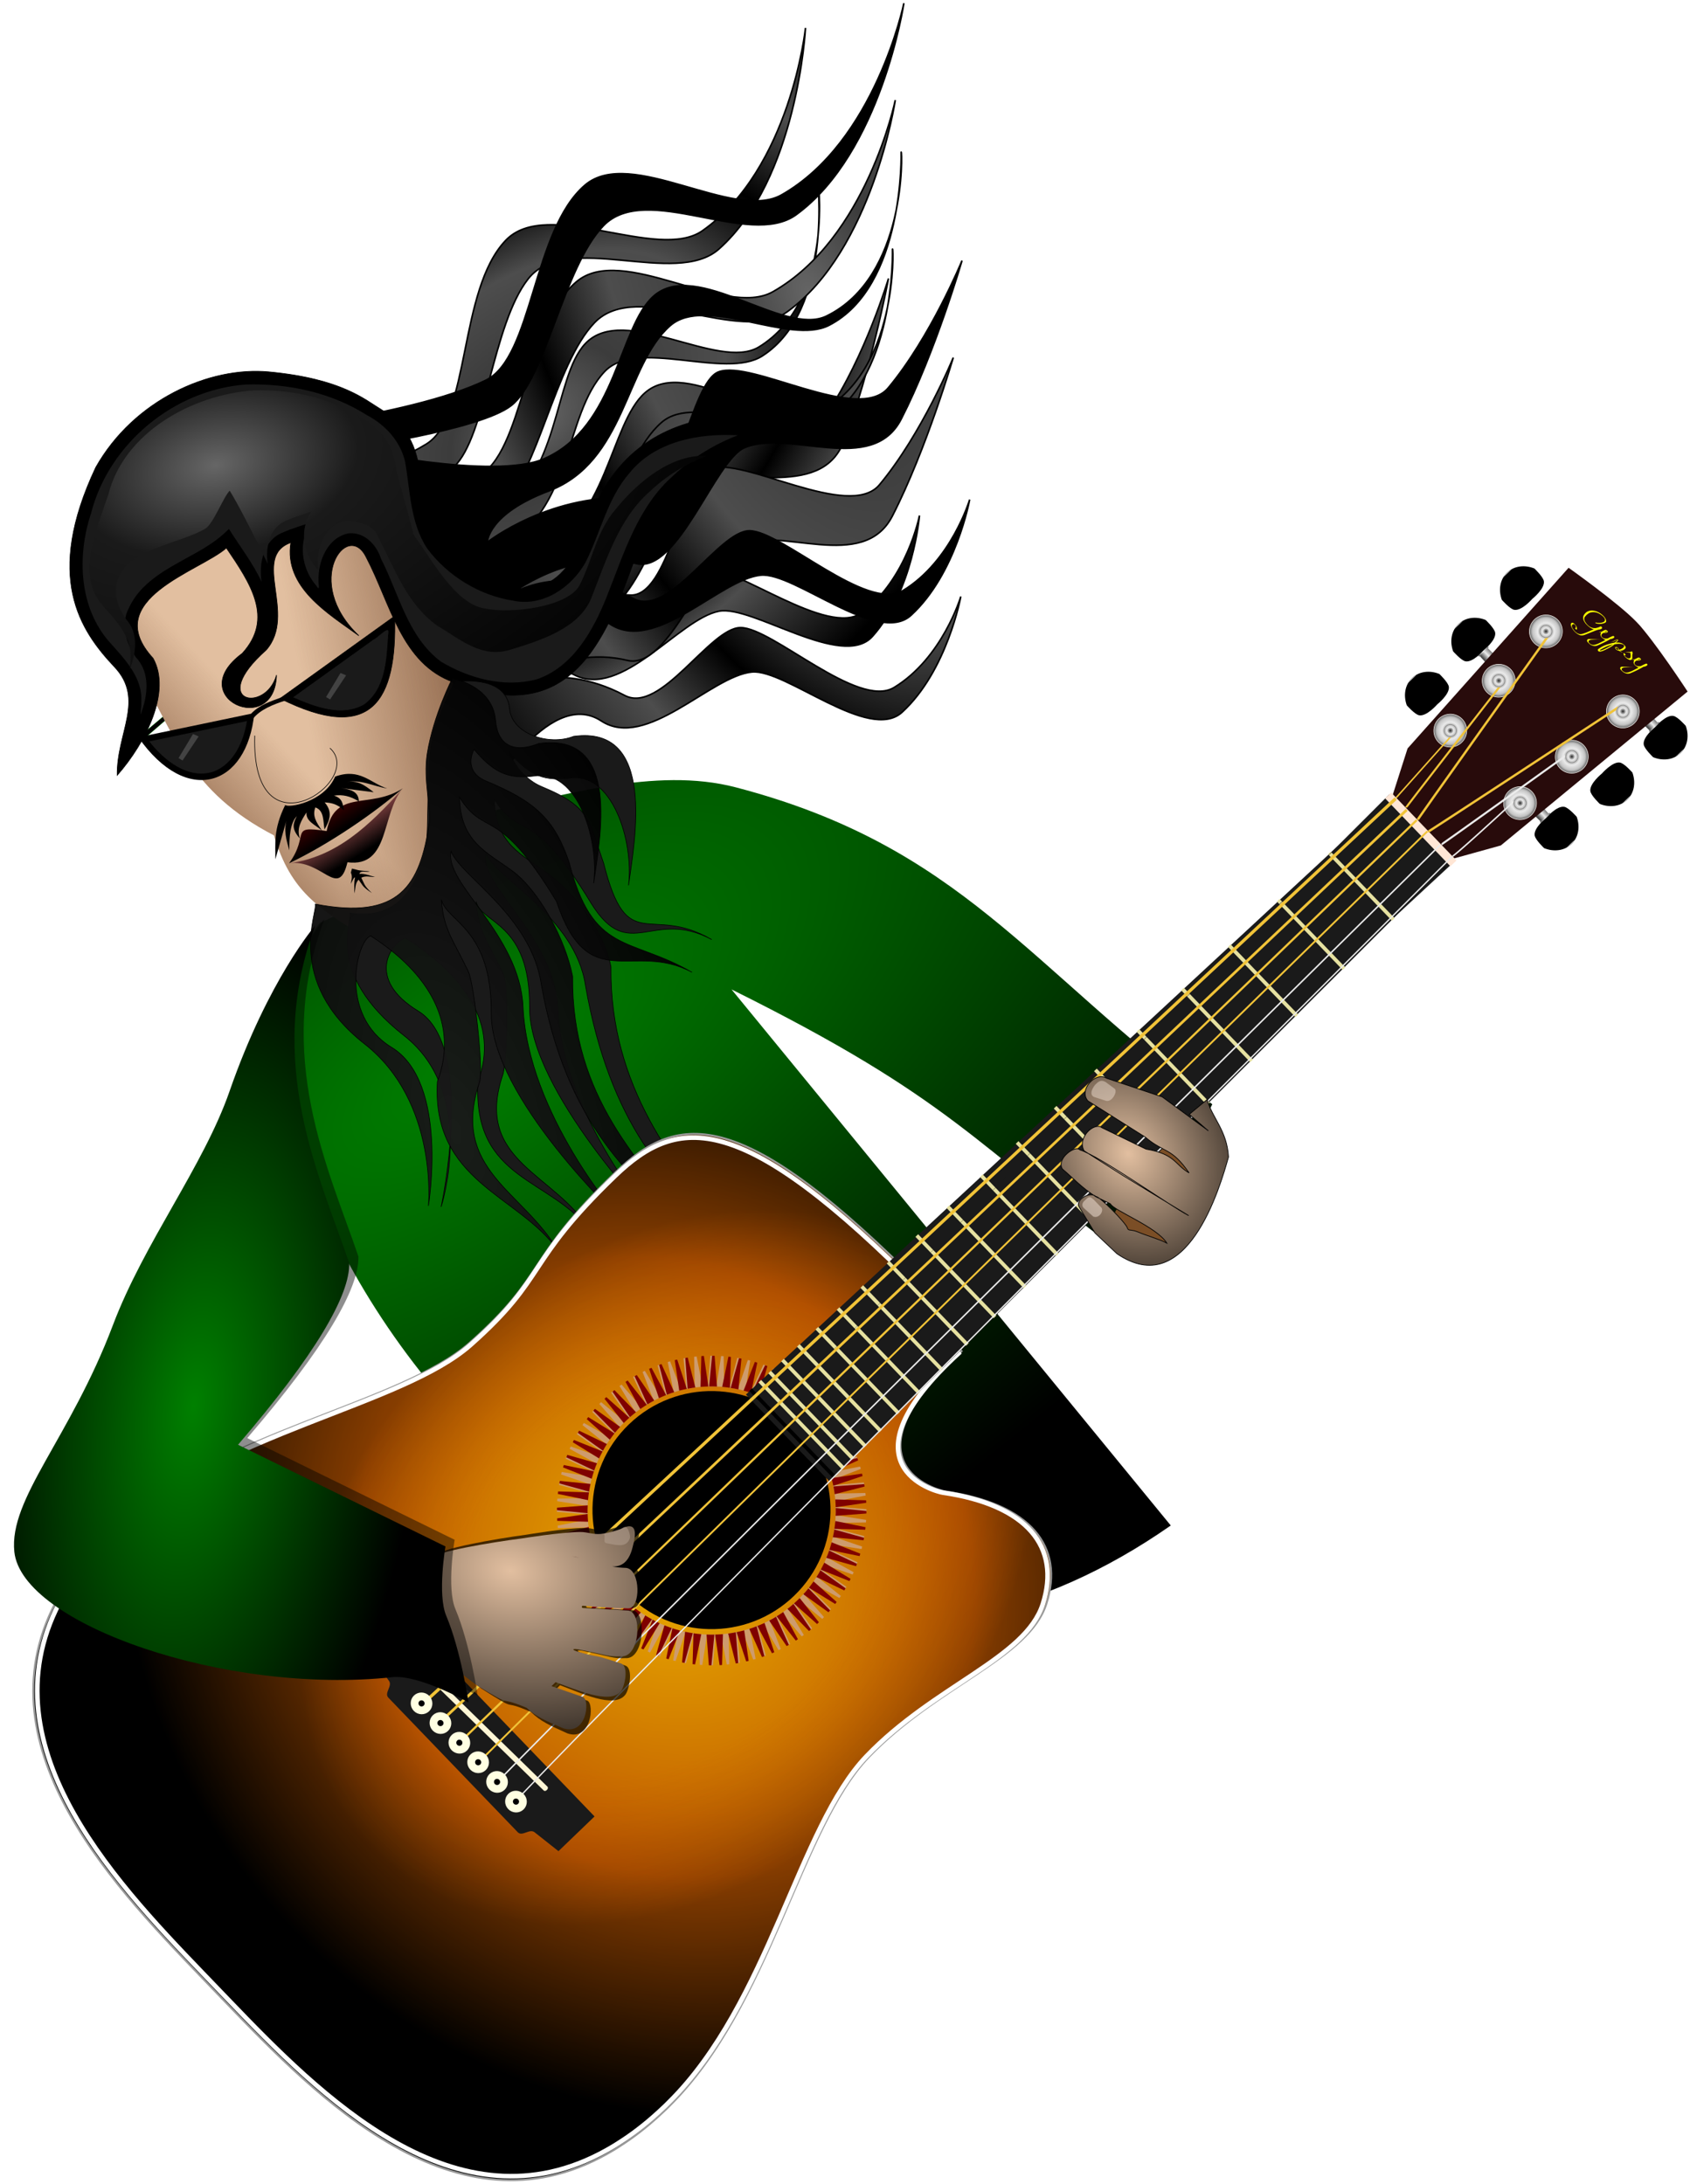 <?xml version="1.0" encoding="UTF-8"?>
<svg version="1.1" viewBox="0 0 614.38 793.72" xmlns="http://www.w3.org/2000/svg" xmlns:xlink="http://www.w3.org/1999/xlink">
<defs>
<linearGradient id="e">
<stop stop-color="#666" offset="0"/>
<stop stop-color="#3c3c3c" offset=".168"/>
<stop stop-color="#4d4d4d" offset=".37"/>
<stop offset=".54"/>
<stop stop-color="#4d4d4d" offset=".698"/>
<stop offset="1"/>
</linearGradient>
<linearGradient id="f">
<stop stop-color="#e2bfa0" offset="0"/>
<stop offset="1"/>
</linearGradient>
<linearGradient id="g">
<stop stop-color="#008000" offset="0"/>
<stop offset="1"/>
</linearGradient>
<linearGradient id="d">
<stop stop-color="#6c4227" offset="0"/>
<stop stop-color="#6c4227" stop-opacity="0" offset="1"/>
</linearGradient>
<radialGradient id="n" cx="-884.4" cy="619.24" r="218.05" gradientTransform="matrix(-.028 .89 -.679 -.022 758.08 1534.1)" gradientUnits="userSpaceOnUse">
<stop stop-color="#eaad00" stop-opacity="0" offset="0"/>
<stop stop-color="#be5600" stop-opacity="0" offset=".564"/>
<stop stop-opacity=".297" offset="1"/>
</radialGradient>
<radialGradient id="s" cx="-884.4" cy="619.24" r="218.05" gradientTransform="matrix(.01 1.138 -1.253 .008 1147.1 1734.9)" gradientUnits="userSpaceOnUse">
<stop stop-color="#eaad00" offset="0"/>
<stop stop-color="#be5600" offset=".564"/>
<stop offset="1"/>
</radialGradient>
<radialGradient id="a" cx="-585.89" cy="264.44" r="86.251" gradientTransform="matrix(1 0 0 .953 0 12.388)" gradientUnits="userSpaceOnUse">
<stop stop-color="#242424" offset="0"/>
<stop stop-color="#ebebeb" offset=".5"/>
<stop stop-color="#c4c4c4" offset=".796"/>
<stop stop-color="#595959" offset="1"/>
</radialGradient>
<linearGradient id="b" x1="-67.5" x2="-67.5" y1="38.434" y2="1.791" gradientTransform="translate(-68.571 25)" gradientUnits="userSpaceOnUse" xlink:href="#h"/>
<linearGradient id="c" x1="-166.79" x2="-166.79" y1="69.505" y2="24.505" gradientTransform="matrix(.348 0 0 1 -114.13 0)" gradientUnits="userSpaceOnUse" xlink:href="#h"/>
<linearGradient id="h">
<stop stop-color="#4c4c4c" offset="0"/>
<stop stop-color="#ebebeb" offset=".5"/>
<stop stop-color="#6e6e6e" offset="1"/>
</linearGradient>
<filter id="i" x="-.153" y="-.116" width="1.306" height="1.232" color-interpolation-filters="sRGB">
<feGaussianBlur stdDeviation="0.81"/>
</filter>
<linearGradient id="w" x1="662.71" x2="715.36" y1="1111.6" y2="1063.2" gradientTransform="matrix(.574 0 0 .574 464.86 555.37)" gradientUnits="userSpaceOnUse" xlink:href="#d"/>
<linearGradient id="v" x1="839.33" x2="750.17" y1="1043.7" y2="1060.7" gradientTransform="matrix(.574 0 0 .574 464.86 555.37)" gradientUnits="userSpaceOnUse" xlink:href="#d"/>
<linearGradient id="u" x1="764.37" x2="745.61" y1="1144.1" y2="1116" gradientTransform="matrix(.574 0 0 .574 464.86 555.37)" gradientUnits="userSpaceOnUse">
<stop offset="0"/>
<stop stop-color="#800000" offset="1"/>
</linearGradient>
<linearGradient id="t" x1="775.06" x2="753.43" y1="1159.8" y2="1124.9" gradientTransform="matrix(.574 0 0 .574 464.86 555.37)" gradientUnits="userSpaceOnUse">
<stop offset="0"/>
<stop stop-color="#ff8080" offset="1"/>
</linearGradient>
<radialGradient id="r" cx="1085.2" cy="1220.8" r="381.7" gradientTransform="matrix(-.341 -.49 1.139 -.792 -63.949 2791.2)" gradientUnits="userSpaceOnUse" xlink:href="#g"/>
<radialGradient id="o" cx="1283.8" cy="1349.3" r="53.237" gradientTransform="matrix(.891 -.565 .677 1.068 -862.9 610.69)" gradientUnits="userSpaceOnUse" xlink:href="#f"/>
<radialGradient id="l" cx="893.99" cy="1663.3" r="64.461" gradientTransform="matrix(1.698 .347 -.25 1.225 -132.33 -869.67)" gradientUnits="userSpaceOnUse" xlink:href="#f"/>
<radialGradient id="q" cx="675.7" cy="1477.4" r="144.41" gradientTransform="matrix(.57 .07 -.154 1.249 697.11 -474.47)" gradientUnits="userSpaceOnUse" xlink:href="#g"/>
<radialGradient id="p" cx="702.27" cy="861.26" r="216.08" gradientTransform="matrix(.934 -.191 .118 .577 105.11 713.41)" gradientUnits="userSpaceOnUse">
<stop stop-color="#666" offset="0"/>
<stop stop-color="#1a1a1a" offset=".255"/>
<stop offset="1"/>
</radialGradient>
<radialGradient id="m" cx="848.98" cy="1296.2" r="121.59" gradientTransform="matrix(-.459 -1.724 .826 -.22 268.8 3067.1)" gradientUnits="userSpaceOnUse">
<stop stop-color="#1a1a1a" offset="0"/>
<stop offset="1"/>
</radialGradient>
<radialGradient id="k" cx="1225.9" cy="943.17" r="237.21" gradientTransform="matrix(-.709 .313 -.574 -1.301 2489.9 1858.6)" gradientUnits="userSpaceOnUse" xlink:href="#e"/>
<radialGradient id="j" cx="929.48" cy="583.05" r="237.21" gradientTransform="matrix(-.352 -.453 .701 -.544 897.76 1798.3)" gradientUnits="userSpaceOnUse" xlink:href="#e"/>
<filter id="y" color-interpolation-filters="sRGB">
<feGaussianBlur stdDeviation="3.388"/>
</filter>
<filter id="x" color-interpolation-filters="sRGB">
<feGaussianBlur stdDeviation="5.524"/>
</filter>
</defs>
<g transform="translate(-784.29 -907.14)">
<path d="m848.56 1097.6s64.2-12.796 90.687-29.058c16.243-9.973 11.527-55.912 28.932-74.091 15.161-15.835 55.178 8.039 71.504-3.479 32.016-22.589 37.438-73.681 37.438-73.681s-2.84 54.899-31.444 80.35c-15.911 14.157-55.451-6.911-69.416 10.923-12.985 16.581-15.281 57.179-26.93 68.261-10.499 9.987-57.54 21.334-57.54 21.334s53.967 6.489 71.451-3.356c25.002-14.078 22.137-50.378 33.821-62.76 14.146-14.993 48.448 10.186 63.123 1.2 27.814-17.031 21.51-63.007 21.241-61.954 0 0 6.04 48.53-19.996 65.225-13.615 8.73-45.652-6.705-57.366 5.715-14.932 15.832-11.336 50.908-38.122 64.144-21.379 10.564-20.402 20.72-20.402 20.72s21.453-20.702 53.1-21.284c14.49-0.266 14.74-43.65 24.489-48.549 11.518-5.788 52.361 13.903 61.997-0.277 13.608-20.025 22.167-48.639 22.167-48.639s-6.421 34.262-16.362 59.473c-8.566 21.725-40.243 7.466-55.69 15.947-10.195 5.598-19.585 47.996-35.047 45.753-24.367-3.534-44.761 15.84-44.761 15.84s17.556-14.37 45.03-3.081c13.773 5.659 28.404-27.559 39.516-28.66 11.551-1.145 45.37 25.418 57.688 16.16 16.455-12.367 20.88-35.264 20.88-35.264s-2.234 27.362-17.102 43.945c-10.953 12.218-43.679-11.494-55.728-9.185-14.632 2.803-35.349 32.207-52.838 23.063-20.598-10.769-39.564 33.505-39.564 33.505l-46.908-39.126z" fill="url(#j)" stroke="#000" stroke-width=".574px"/>
<path d="m864.59 1100.5s65.147-6.426 93.103-20.006c17.145-8.329 16.965-54.509 36.072-70.89 16.643-14.268 54.121 13.422 71.5 3.563 34.08-19.333 44.497-69.646 44.497-69.646s-8.221 54.354-39.187 76.871c-17.225 12.525-54.503-12.326-70.154 4.049-14.551 15.225-20.825 55.401-33.507 65.284-11.429 8.907-59.358 15.577-59.358 15.577s53.068 11.76 71.435 3.681c26.264-11.553 26.98-47.959 39.824-59.133 15.551-13.53 47.213 14.897 62.699 7.397 29.353-14.216 27.597-60.589 27.226-59.567 0 0 1.242 48.889-26.308 62.944-14.407 7.35-44.773-11.158-57.65 0.05-16.415 14.288-16.284 49.548-44.24 60.087-22.314 8.412-22.339 18.615-22.339 18.615s23.383-18.494 54.934-15.964c14.446 1.159 18.957-41.99 29.141-45.908 12.031-4.628 50.741 18.981 61.724 5.816 15.51-18.591 26.839-46.226 26.839-46.226s-9.756 33.466-22.126 57.578c-10.66 20.778-40.782 3.475-56.988 10.398-10.696 4.569-24.206 45.839-39.373 42.088-23.902-5.911-46.101 11.366-46.101 11.366s18.883-12.575 45.115 1.359c13.15 6.985 30.974-24.635 42.141-24.639 11.608-0.01 42.653 29.753 55.821 21.75 17.59-10.69 24.244-33.042 24.244-33.042s-4.912 27.01-21.337 42.052c-12.101 11.082-42.338-15.73-54.555-14.617-14.837 1.352-38.343 28.578-54.849 17.76-19.441-12.741-42.665 29.456-42.665 29.456l-42.836-43.545z" fill="url(#k)" stroke="#000" stroke-width=".574px"/>
<path d="m867.8 1065.4s65.143-6.461 93.092-20.057c17.14-8.338 16.935-54.518 36.034-70.909 16.635-14.277 54.128 13.393 71.502 3.525 34.07-19.352 44.459-69.67 44.459-69.67s-8.191 54.359-39.146 76.893c-17.218 12.535-54.51-12.296-70.152 4.087-14.543 15.233-20.795 55.412-33.472 65.302-11.425 8.913-59.349 15.61-59.349 15.61s53.075 11.731 71.437 3.642c26.258-11.568 26.954-47.974 39.792-59.155 15.544-13.539 47.221 14.871 62.703 7.363 29.346-14.232 27.564-60.604 27.194-59.581 0 0 1.269 48.888-26.274 62.959-14.403 7.358-44.779-11.134-57.649 0.082-16.407 14.297-16.257 49.556-44.207 60.111-22.309 8.425-22.329 18.627-22.329 18.627s23.373-18.507 54.926-15.993c14.446 1.151 18.934-42.001 29.116-45.924 12.029-4.635 50.752 18.953 61.727 5.783 15.5-18.599 26.814-46.24 26.814-46.24s-9.738 33.471-22.095 57.59c-10.648 20.784-40.78 3.498-56.982 10.429-10.693 4.574-24.182 45.852-39.35 42.11-23.905-5.898-46.095 11.391-46.095 11.391s18.876-12.586 45.115 1.334c13.154 6.978 30.961-24.652 42.127-24.662 11.608-0.01 42.669 29.73 55.833 21.72 17.584-10.699 24.226-33.055 24.226-33.055s-4.897 27.012-21.314 42.064c-12.095 11.089-42.347-15.707-54.563-14.587-14.836 1.36-38.327 28.599-54.839 17.79-19.447-12.731-42.649 29.479-42.649 29.479l-42.86-43.522z" stroke="#000" stroke-width=".574px"/>
<path d="m835.11 1174.7 9.666-8.129 0.879 1.318-9.666 8.348z" color="#000000" stroke="#0f0" stroke-width=".057"/>
<path d="m1225 1308.5-28.96 56.923c-58.427-42.742-64.435-58.232-145.81-98.679l159.68 194.84c-191.3 133.55-375.41-144.41-309.36-219.04 34.954-15.037 56.656-39.343 56.656-39.343 31.308-6.767 65.377-17.518 94.531-9.911 81.854 21.358 106.4 65.204 173.27 115.2z" fill="url(#r)"/>
<path d="m836.65 1155.1c11.411 19.272 16.314 39.629 47.23 55.651 6.133 20.53 16.344 26.57 32.817 36.761 27.147 8.641 19.573-32.437 29.936-56.618 10.252-53.1-6.711-38.22-9.762-51.412-20.663-30.07-11.156-52.683-57.92-43.603-19.319 3.881-67.291 2.69-42.301 59.221z" fill="#e2bfa0"/>
<path d="m836.65 1155.1c11.411 19.272 16.314 39.629 47.23 55.651 6.133 20.53 16.344 26.57 32.817 36.761 27.147 8.641 19.573-32.437 29.936-56.618 10.252-53.1-6.711-38.22-9.762-51.412-20.663-30.07-11.156-52.683-57.92-43.603-19.319 3.881-67.291 2.69-42.301 59.221z" fill="url(#v)" opacity=".6"/>
<path d="m836.65 1155.1c11.411 19.272 16.314 39.629 47.23 55.651 6.133 20.53 16.344 26.57 32.817 36.761 27.147 8.641 19.573-32.437 29.936-56.618 10.252-53.1-6.711-38.22-9.762-51.412-20.663-30.07-11.156-52.683-57.92-43.603-19.319 3.881-67.291 2.69-42.301 59.221z" fill="url(#w)" opacity=".6"/>
<path d="m876.15 1168.5c2.655-3.475 7.448-5.317 11.929-6.763l-1.585-1.102c-3.868 1.439-7.835 2.654-10.905 5.888z" color="#000000"/>
<path d="m886.11 1161 41.65-29.936c0.918 30.88-8.419 46.552-41.65 29.936z" stroke="#000" stroke-width=".228px"/>
<path d="m876.74 1166.3-42.156 8.799c17.564 25.21 39.561 17.991 42.156-8.799z"/>
<path d="m876.9 1174.5c-1.394 45.162 40.442 16.222 27.333 4.556" fill="none" stroke="#000" stroke-width=".228px"/>
<path d="m889.37 1220.9c14.57-6.944 30.976-18.209 41.345-27.232-12.061 7.794-24.558-0.083-27.678 15.518-14.022-2.122-5.941 1.142-13.666 11.714z" fill="url(#u)"/>
<path d="m889.33 1220.9c17.194-2.298 28.901-13.37 41.48-27.267-8.066 9.058-4.579 28.928-20.205 26.899-3.317 13.788-9.119-1.298-21.275 0.368z" fill="url(#t)"/>
<path d="m866.59 1106.3c8.642 12.771 17.432 25.542 5.761 38.313-21.762 16.08 11.774 30.86 12.461 7.893-3.952 14.006-25.267 10.007-3.752-9.107 11.382-13.017-5.605-33.844 8.958-39.052-2.604 16.27 13.567 25.756 24.73 33.841-20.704-19.668-4.127-42.15 2.603-28.634 8.919 16.895 12.791 38.838 31.888 45.555 41.993 16.732 54.915-14.216 66.052-45.482 12.453-33.132 37.206-53.106 80.375-45.628-17.446-4.48-79.601-21.692-97.807 34.346-7.397 21.816-20.656 30.734-45.365 14.463-24.986-17.318-5.048-41.053-29.285-56.618-6.207-3.739-14.546-11.389-41.161-13.904-21.467-2.028-49.022 10.028-62.964 34.729-18.732 39.755-5.849 59.111 6.814 72.526 11.198 11.862 0.714 24.002 0.995 39.409 10.544-12.019 19.739-30.546 13.05-42.565-19.667-21.374 17.158-31.669 26.648-40.085z" stroke="#000" stroke-width=".228px"/>
<path d="m911.5 1239c1.243 2.401-9.735 21.526 19.717 44.582 26.807 20.985 13.451 62.183 13.451 62.183s12.598-58.406-8.31-71.139c-19.487-11.867-9.686-24.91-4.672-26.581 21.338 13.654 34.224 31.215 26.375 52.166-2.104 36.396 26.951 34.877 41.232 54.888-12.776-21.65-42.83-25.521-32.26-57.176 1.629-4.425 2.184-32.592 0.252-36.712-5.489-11.709-9.09-15.167-9.884-26.343 1.978 8.137 19.602 7.343 19.413 38.394-0.184 30.365 45.575 77.694 45.575 77.694s-33.522-37.911-35.305-77.231c-1.19-26.248-28.821-44.916-26.142-56.366 3.384 8.976 32.447 22.825 36.202 48.041 8.729 49.839 29.941 73.115 52.071 89.451-19.394-24.311-43.215-52.216-42.822-96.314-2.669-13.573-13.486-26.923-23.079-34.018-9.303-6.881-18.966-10.582-19.318-26.812 9.479 15.022 13.522 2.012 35.27 37.853 13.716 21.98 22.254 1.533 43.765 13.063-22.737-13.154-30.616 6.515-39.294-27.728-5.3-15.154-4.474-20.414-22.345-27.792-8.994-3.713-12.091-12.825-12.091-12.825 7.966 9.661 13.691 10.635 22.077 9.674 15.393-2.342 23.369 22.755 21.402 38.972 2.159-15.781 10.362-58.406-19.979-54.163-8.883 3.547-22.491-0.883-23.264-10.008-1.09-12.856-19.942-9.824-19.976-9.802 0 0-1.812 3.121-7.008 16.265-3.666 9.272-2.142 38.615-3.494 43.929-1.675 6.584-5.73 27.305-27.558 23.856z" fill="#1a1a1a" stroke="#000" stroke-width=".228px"/>
<path d="m898.84 1235.7c1.243 2.401-11.424 27.859 18.028 50.914 26.807 20.985 23.161 58.806 23.161 58.806s7.532-44.897-13.376-57.63c-19.487-11.867-12.641-38.841-7.628-40.512 21.338 13.654 32.113 32.059 24.264 53.01-2.104 36.396 29.484 41.21 43.765 61.22-12.776-21.65-39.03-29.321-28.46-60.976 1.629-4.425-2.038-35.969-3.969-40.089-5.489-11.709-9.09-15.167-9.884-26.343 1.978 8.137 18.335 10.298 18.147 41.35-0.184 30.365 46.842 74.739 46.842 74.739s-33.522-37.911-35.305-77.231c-1.19-26.248-28.821-44.916-26.142-56.366 3.384 8.976 29.07 23.248 32.824 48.463 8.729 49.839 33.318 72.693 55.448 89.029-19.394-24.311-44.482-47.995-44.089-92.093-2.669-13.573-12.22-31.144-21.813-38.24-9.303-6.881-18.966-10.582-19.318-26.812 9.479 15.022 13.522 2.012 35.27 37.853 11.605 34.645 27.742 14.198 49.253 25.728-22.737-13.154-36.104-6.15-44.782-40.393-5.3-15.154-12.073-21.681-29.944-29.059-8.994-3.713-4.492-11.559-4.492-11.559 7.966 9.661 13.691 10.635 22.077 9.674 15.393-2.342 23.369 22.755 21.402 38.972 2.159-15.781 10.362-55.028-19.98-50.786-8.883 3.547-14.892 0.805-15.665-8.319-1.09-12.856-15.721-15.312-15.754-15.29 0 0-6.881 13.285-9.119 27.242-1.555 9.694 1.534 19.93 0.728 25.354-3.363 22.626-10.796 35.326-41.49 29.345z" fill="url(#m)" opacity=".963" stroke="#000" stroke-width=".228px"/>
<g transform="matrix(.529 .55 -.55 .529 1238.5 889.56)">
<path d="m351.94 553.05c-123.34 1.714-142.24 25.627-142.24 67.628-2e-5 60.756 12.387 56.46 10.365 106.18-1.806 44.405-52.943 115.79-53.94 183.35-0.01 0.665-0.04 1.327-0.04 1.991 0 0.191-6.1e-4 0.373 0 0.564-1e-3 0.213 0 0.426 0 0.639 0.01 1.418 0.037 2.825 0.08 4.208 0.185 7.049 0.802 13.656 1.874 19.838 0.019 0.114 0.06 0.225 0.08 0.338 0.222 1.261 0.46 2.494 0.718 3.72 0.06 0.299 0.097 0.605 0.159 0.902 0.208 0.952 0.449 1.887 0.678 2.818 0.206 0.872 0.415 1.738 0.638 2.592 20.878 80.066 114.72 80.744 177.89 80.74 1.23-1e-4 2.542 0 3.748 0h10.206c1.272-7e-4 2.451 0 3.748 0 63.164 0 157.01-0.674 177.89-80.74 0.379-1.452 0.746-2.929 1.076-4.433 0.185-0.844 0.349-1.694 0.518-2.555 1.454-7.144 2.332-14.864 2.551-23.219 0.05-1.593 0.074-3.207 0.08-4.847-5e-3 -0.852-0.016-1.701-0.04-2.555-0.997-67.554-52.026-136.29-53.94-183.35-1.914-47.06 19.07-87.617 6.022-111.69-13.636-25.16-39.379-27.561-71.718-2.498-3.321 2.574-44.831 27.401-43.002-51.762-15.849-2.154-31.638-7.829-33.387-7.853z" fill="url(#s)" fill-rule="evenodd" stroke="#999" stroke-width=".943px"/>
<path d="m351.97 554.81c-122.42 1.702-141.19 25.437-141.19 67.127-2e-5 60.306 12.296 56.042 10.289 105.39-1.792 44.076-52.551 114.94-53.54 181.99-0.01 0.66-0.04 1.317-0.04 1.976 0 0.19-6.1e-4 0.37 0 0.559-1e-3 0.211 0 0.423 0 0.634 0.01 1.408 0.036 2.804 0.079 4.177 0.184 6.996 0.796 13.555 1.86 19.691 0.019 0.113 0.06 0.223 0.079 0.336 0.221 1.251 0.457 2.475 0.712 3.692 0.06 0.296 0.096 0.601 0.158 0.895 0.206 0.945 0.446 1.873 0.673 2.797 0.204 0.866 0.412 1.726 0.633 2.573 20.724 79.473 113.87 80.146 176.57 80.142 1.221-1e-4 2.523 0 3.72 0h10.13c1.262-7e-4 2.433 0 3.72 0 62.696 0 155.84-0.669 176.57-80.142 0.376-1.441 0.741-2.907 1.068-4.401 0.184-0.837 0.346-1.682 0.514-2.536 1.443-7.091 2.315-14.754 2.533-23.047 0.049-1.581 0.074-3.183 0.079-4.811-5e-3 -0.846-0.016-1.688-0.04-2.536-0.99-67.054-51.64-135.28-53.54-181.99-1.9-46.712 18.929-86.968 5.978-110.86-13.535-24.973-39.087-27.356-71.186-2.479-3.297 2.555-44.499 27.198-42.684-51.379-15.732-2.138-31.404-7.771-33.14-7.795z" fill="url(#n)" fill-rule="evenodd" stroke="#fff" stroke-width="2.191"/>
<g transform="matrix(-.279 0 0 .279 345.37 103.96)" stroke-width="0">
<path d="m-231.22 6.639c-16.233 7.255-27.344 21.816-27.344 38.588s11.111 31.333 27.344 38.588c0 0 20.743 1.021 26.938-3.43 10.51-7.551 8-35.158 8-35.158s2.51-27.607-8-35.158c-6.194-4.451-26.938-3.43-26.938-3.43z"/>
<g transform="matrix(.485 0 0 .508 -111.48 22.772)">
<rect x="-175" y="24.505" width="5.714" height="45" rx="1.579" ry="9.227" fill="url(#c)"/>
<path d="m-169.14 28.791 66.129-2c0.875 0 1.579 6.115 1.579 11.227v19.404c0 5.112-0.704 11.227-1.579 11.227l-66.129-2c-0.875 0-1.579-4.115-1.579-9.227v-19.404c0-5.112 0.704-9.227 1.579-9.227z" fill="url(#b)"/>
</g>
<path d="m-257.16 35.746c-0.92 3.272-1.406 6.675-1.406 10.188 0 3.513 0.487 6.947 1.406 10.219v-20.406z" fill="#ccc"/>
</g>
<g transform="matrix(-.279 0 0 .279 343.77 137.69)" stroke-width="0">
<path d="m-231.22 6.639c-16.233 7.255-27.344 21.816-27.344 38.588s11.111 31.333 27.344 38.588c0 0 20.743 1.021 26.938-3.43 10.51-7.551 8-35.158 8-35.158s2.51-27.607-8-35.158c-6.194-4.451-26.938-3.43-26.938-3.43z"/>
<g transform="matrix(.485 0 0 .508 -111.48 22.772)">
<rect x="-175" y="24.505" width="5.714" height="45" rx="1.579" ry="9.227" fill="url(#c)"/>
<path d="m-169.14 28.791 66.129-2c0.875 0 1.579 6.115 1.579 11.227v19.404c0 5.112-0.704 11.227-1.579 11.227l-66.129-2c-0.875 0-1.579-4.115-1.579-9.227v-19.404c0-5.112 0.704-9.227 1.579-9.227z" fill="url(#b)"/>
</g>
<path d="m-257.16 35.746c-0.92 3.272-1.406 6.675-1.406 10.188 0 3.513 0.487 6.947 1.406 10.219v-20.406z" fill="#ccc"/>
</g>
<g transform="matrix(-.279 0 0 .279 340.56 171.42)" stroke-width="0">
<path d="m-231.22 6.639c-16.233 7.255-27.344 21.816-27.344 38.588s11.111 31.333 27.344 38.588c0 0 20.743 1.021 26.938-3.43 10.51-7.551 8-35.158 8-35.158s2.51-27.607-8-35.158c-6.194-4.451-26.938-3.43-26.938-3.43z"/>
<g transform="matrix(.485 0 0 .508 -111.48 22.772)">
<rect x="-175" y="24.505" width="5.714" height="45" rx="1.579" ry="9.227" fill="url(#c)"/>
<path d="m-169.14 28.791 66.129-2c0.875 0 1.579 6.115 1.579 11.227v19.404c0 5.112-0.704 11.227-1.579 11.227l-66.129-2c-0.875 0-1.579-4.115-1.579-9.227v-19.404c0-5.112 0.704-9.227 1.579-9.227z" fill="url(#b)"/>
</g>
<path d="m-257.16 35.746c-0.92 3.272-1.406 6.675-1.406 10.188 0 3.513 0.487 6.947 1.406 10.219v-20.406z" fill="#ccc"/>
</g>
<g transform="matrix(.279 0 0 .279 375.19 171.42)" stroke-width="0">
<path d="m-231.22 6.639c-16.233 7.255-27.344 21.816-27.344 38.588s11.111 31.333 27.344 38.588c0 0 20.743 1.021 26.938-3.43 10.51-7.551 8-35.158 8-35.158s2.51-27.607-8-35.158c-6.194-4.451-26.938-3.43-26.938-3.43z"/>
<g transform="matrix(.485 0 0 .508 -111.48 22.772)">
<rect x="-175" y="24.505" width="5.714" height="45" rx="1.579" ry="9.227" fill="url(#c)"/>
<path d="m-169.14 28.791 66.129-2c0.875 0 1.579 6.115 1.579 11.227v19.404c0 5.112-0.704 11.227-1.579 11.227l-66.129-2c-0.875 0-1.579-4.115-1.579-9.227v-19.404c0-5.112 0.704-9.227 1.579-9.227z" fill="url(#b)"/>
</g>
<path d="m-257.16 35.746c-0.92 3.272-1.406 6.675-1.406 10.188 0 3.513 0.487 6.947 1.406 10.219v-20.406z" fill="#ccc"/>
</g>
<g transform="matrix(.279 0 0 .279 371.97 137.69)" stroke-width="0">
<path d="m-231.22 6.639c-16.233 7.255-27.344 21.816-27.344 38.588s11.111 31.333 27.344 38.588c0 0 20.743 1.021 26.938-3.43 10.51-7.551 8-35.158 8-35.158s2.51-27.607-8-35.158c-6.194-4.451-26.938-3.43-26.938-3.43z"/>
<g transform="matrix(.485 0 0 .508 -111.48 22.772)">
<rect x="-175" y="24.505" width="5.714" height="45" rx="1.579" ry="9.227" fill="url(#c)"/>
<path d="m-169.14 28.791 66.129-2c0.875 0 1.579 6.115 1.579 11.227v19.404c0 5.112-0.704 11.227-1.579 11.227l-66.129-2c-0.875 0-1.579-4.115-1.579-9.227v-19.404c0-5.112 0.704-9.227 1.579-9.227z" fill="url(#b)"/>
</g>
<path d="m-257.16 35.746c-0.92 3.272-1.406 6.675-1.406 10.188 0 3.513 0.487 6.947 1.406 10.219v-20.406z" fill="#ccc"/>
</g>
<g transform="matrix(.279 0 0 .279 370.37 103.96)" stroke-width="0">
<path d="m-231.22 6.639c-16.233 7.255-27.344 21.816-27.344 38.588s11.111 31.333 27.344 38.588c0 0 20.743 1.021 26.938-3.43 10.51-7.551 8-35.158 8-35.158s2.51-27.607-8-35.158c-6.194-4.451-26.938-3.43-26.938-3.43z"/>
<g transform="matrix(.485 0 0 .508 -111.48 22.772)">
<rect x="-175" y="24.505" width="5.714" height="45" rx="1.579" ry="9.227" fill="url(#c)"/>
<path d="m-169.14 28.791 66.129-2c0.875 0 1.579 6.115 1.579 11.227v19.404c0 5.112-0.704 11.227-1.579 11.227l-66.129-2c-0.875 0-1.579-4.115-1.579-9.227v-19.404c0-5.112 0.704-9.227 1.579-9.227z" fill="url(#b)"/>
</g>
<path d="m-257.16 35.746c-0.92 3.272-1.406 6.675-1.406 10.188 0 3.513 0.487 6.947 1.406 10.219v-20.406z" fill="#ccc"/>
</g>
<path d="m357.8 88.403c-6.135-1e-5 -16.38 1.357-25.067 2.719-8.681 1.36-15.833 2.719-15.833 2.719l8.853 114.94 15.421 28.531h0.095l0.095 0.188 16.436-0.094 16.436 0.094 0.095-0.188h0.095l15.421-28.531 8.853-114.94s-7.153-1.359-15.833-2.719c-0.01-0.002-0.022 0.002-0.032 0-4.338-0.679-9.051-1.365-13.454-1.875-0.011-0.001-0.021 0.001-0.032 0-1.092-0.126-2.163-0.241-3.205-0.344-0.011-0.001-0.021 0.001-0.032 0-1.041-0.103-2.045-0.207-3.014-0.281-0.011-8.4e-4 -0.021 8.4e-4 -0.032 0-0.968-0.074-1.885-0.148-2.76-0.188-0.011-5.1e-4 -0.02 5.1e-4 -0.032 0-0.884-0.04-1.708-0.031-2.475-0.031z" fill="#280b0b"/>
<g transform="matrix(.119 -.013 .017 .092 427.03 86.208)">
<path d="m-702.81 27.341c10.966 1e-4 18.923 1.871 23.871 5.613 5.082 3.742 7.623 7.484 7.623 11.226-1.3e-4 1.416-1.003 4.399-3.009 8.95-3.21 6.473-7.222 12.136-12.036 16.99-4.814 4.753-8.826 7.939-12.036 9.557l-4.614 2.427c-0.669-1.517-1.003-2.326-1.003-2.427-9e-5 -0.404 0.134-0.708 0.401-0.91l4.012-2.731c2.808-1.719 6.218-4.753 10.231-9.102 4.012-4.45 7.221-9.254 9.629-14.411 1.204-2.832 1.805-5.613 1.805-8.343-1.1e-4 -3.742-1.538-6.928-4.614-9.557-2.942-2.629-8.024-3.944-15.246-3.944-6.687 1e-4 -12.905 1.011-18.656 3.034-5.617 1.922-10.298 4.5-14.042 7.737-3.745 3.135-6.754 6.22-9.027 9.254-2.273 2.933-4.213 5.967-5.817 9.102-0.802 1.821-1.538 3.742-2.207 5.765-0.669 2.023-1.27 4.096-1.805 6.22-0.535 2.023-1.07 4.703-1.605 8.04-0.401 3.337-0.736 7.181-1.003 11.529-3e-5 4.45 1.137 8.394 3.41 11.833 2.407 3.337 5.416 5.815 9.027 7.433 3.744 1.618 7.288 2.832 10.632 3.641 3.477 0.708 6.753 1.062 9.829 1.062 11.1 1e-5 20.662-4.955 28.686-14.867 3.744-5.461 6.486-10.214 8.225-14.26 0.802-1.618 1.538-3.236 2.207-4.854 0.669-1.719 1.137-2.832 1.404-3.337 0.669-1.112 1.805-1.669 3.41-1.669 1.337 4e-5 2.541 0.455 3.611 1.365 1.204 0.91 1.805 2.174 1.805 3.792-0.268 2.225-0.803 4.197-1.605 5.916-0.803 1.618-1.739 3.287-2.808 5.006-0.401 0.809-2.073 3.135-5.015 6.978-2.808 4.753-8.492 16.08-17.051 33.981-8.425 18.002-13.307 28.165-14.644 30.492-4.146 7.585-8.693 12.844-13.641 15.777-5.617 2.832-12.37 4.247-20.261 4.248-6.285-6e-5 -13.24-1.669-20.862-5.006-10.431-4.349-15.647-9.81-15.647-16.384-1e-5 -5.866 3.611-8.799 10.832-8.799 6.152-3e-5 11.501 1.719 16.048 5.158 0.267 0.202 1.738 2.023 4.413 5.461 0.802 1.011 1.337 2.326 1.605 3.944l-0.602 0.455c-0.535 0.303-1.204 0.556-2.006 0.759-0.669 0.303-1.471 0.455-2.407 0.455-1.471-5e-5 -2.608-0.354-3.41-1.062-3e-5 -0.607 0.067-1.416 0.201-2.427 0.134-1.011 0.201-1.719 0.201-2.124-4e-5 -1.618-0.802-3.439-2.407-5.461-0.669-0.91-1.939-1.669-3.811-2.276-1.739-0.607-3.41-0.91-5.015-0.91-1.872-3e-5 -3.477 1.062-4.814 3.186-1.337 2.124-2.006 4.45-2.006 6.978-2e-5 4.652 3.276 8.444 9.829 11.377 6.82 3.034 13.44 4.551 19.859 4.551 4.279-5e-5 8.559-0.961 12.838-2.882 4.547-2.023 9.161-7.282 13.841-15.777 4.814-8.495 9.562-18.356 14.243-29.581 4.814-11.226 8.225-18.558 10.231-21.996-0.802 0.506-2.006 1.113-3.611 1.82-1.605 0.708-3.277 1.365-5.015 1.972-1.739 0.607-4.079 1.163-7.021 1.669-2.942 0.405-6.219 0.607-9.829 0.607-3.611 0-7.155-0.303-10.632-0.91-3.477-0.607-7.088-1.669-10.832-3.186-3.611-1.517-6.82-3.438-9.629-5.765-2.675-2.326-4.881-5.36-6.62-9.102-1.739-3.843-2.608-8.141-2.608-12.894-3e-5 -9.203 1.137-16.687 3.41-22.451 2.273-5.866 5.617-11.479 10.03-16.839 1.07-1.315 2.675-2.882 4.814-4.703 2.273-1.82 5.216-3.893 8.826-6.22 3.611-2.326 8.024-4.247 13.24-5.765 5.349-1.618 10.765-2.427 16.249-2.427m93.881 49.151c-5e-5 3.742-1.137 7.585-3.41 11.529-2.273 3.944-3.878 6.371-4.814 7.282-8.826 25.485-18.322 48.898-28.485 70.237-6.687 11.529-16.115 17.294-28.285 17.294-2.14-6e-5 -3.945-0.101-5.416-0.303-1.605-0.101-3.343-0.405-5.216-0.91-2.006-0.506-3.477-1.416-4.413-2.731-1.07-1.214-1.605-2.781-1.605-4.703 1e-5 -2.326 0.334-4.146 1.003-5.461 0.669-1.315 2.006-2.882 4.012-4.703s4.814-4.349 8.425-7.585c2.675-2.528 5.416-5.006 8.225-7.433 2.942-2.427 5.951-5.107 9.027-8.04 3.21-2.832 7.355-6.827 12.437-11.984-5.483 5.866-11.434 12.035-17.853 18.507-6.285 6.574-10.231 10.771-11.835 12.591-1.738 1.921-3.21 4.045-4.413 6.371-1.337 2.326-2.006 4.753-2.006 7.282 1e-5 2.023 0.869 3.641 2.608 4.854 1.738 1.315 3.878 1.972 6.419 1.972 3.611-5e-5 7.155-0.809 10.632-2.427 3.744-1.82 7.556-6.068 11.434-12.743 3.878-6.675 7.355-14.31 10.431-22.907 3.21-8.596 6.82-17.85 10.832-27.761-1.471 0.91-3.945 1.618-7.422 2.124-3.477 0.506-6.352 0.758-8.626 0.758-9.094 0-14.376-5.967-15.847-17.901-1.337 0.607-2.675 1.77-4.012 3.489-0.401 0.506-0.869 1.163-1.404 1.972-0.535 0.809-0.869 1.315-1.003 1.517 0.134-0.303 0.267-0.86 0.401-1.669 0.134-0.809 0.334-1.567 0.602-2.276 0.267-0.708 0.669-1.315 1.204-1.82 0.267-0.405 0.802-1.011 1.605-1.82 0.802-0.91 1.605-1.82 2.407-2.731 0.267-1.112 0.669-2.377 1.204-3.792 0.669-1.517 1.137-2.68 1.404-3.489 2.006-5.866 3.744-9.961 5.216-12.288 1.471-2.427 3.811-3.641 7.021-3.641 1.07 5e-5 1.872 0.051 2.407 0.152 2.273 5e-5 3.41 1.062 3.41 3.186-3e-5 0.91-0.201 2.073-0.602 3.489-0.401 1.416-1.605 3.54-3.611 6.371-1.872 2.731-4.346 5.309-7.422 7.737-1.605 3.742-2.407 7.383-2.407 10.922-1e-5 6.978 3.276 10.467 9.829 10.467 6.419 0 12.838-4.5 19.258-13.501 0.669-1.618 1.738-4.5 3.21-8.647 1.605-4.146 3.076-7.737 4.413-10.771 1.337-3.135 2.608-5.714 3.811-7.737 1.07-1.011 2.073-1.618 3.009-1.82 1.738 4e-5 2.875 0.253 3.41 0.758 0.535 0.405 0.802 1.315 0.802 2.731m-37.713 0.152c-0.936 0.506-1.805 1.517-2.608 3.034-0.669 1.517-1.404 3.337-2.207 5.461-0.802 2.124-1.337 3.489-1.605 4.096 1.738-1.416 3.343-3.337 4.814-5.765 1.471-2.427 2.207-4.298 2.207-5.613-1e-5 -0.607-0.201-1.011-0.602-1.214m99.498 6.978c-6e-5 3.843-1.07 8.293-3.21 13.35-2.006 5.057-5.082 9.507-9.228 13.35 0.535 0.202 1.204 0.303 2.006 0.303 2.541 1e-5 6.085-1.315 10.632-3.944-3.611 4.045-8.091 6.068-13.44 6.068-0.802 0-1.337-0.051-1.605-0.152-0.535 0.809-2.14 1.871-4.814 3.186-2.541 1.214-4.948 1.82-7.222 1.82-2.273 0-4.213-0.556-5.817-1.669-1.605-1.214-2.407-2.276-2.407-3.186-3e-5 -2.124 0.669-3.894 2.006-5.309 1.471-1.517 3.611-2.276 6.419-2.276 2.942 1e-5 6.152 1.214 9.629 3.641 1.872-2.731 3.811-6.624 5.817-11.681 2.006-5.158 3.009-9.709 3.009-13.653-4e-5 -5.461-1.739-8.192-5.216-8.192-1.739 4e-5 -3.611 0.455-5.617 1.365-2.006 0.91-4.012 2.174-6.018 3.792-2.006 1.618-3.945 3.337-5.817 5.158-1.739 1.719-3.477 3.641-5.216 5.765-1.739 2.023-3.143 3.742-4.213 5.158-1.07 1.416-2.073 2.832-3.009 4.248l-1.605 2.124c-0.669 7.484-4.547 20.328-11.635 38.532-6.954 18.305-12.571 30.138-16.85 35.498-2.541 3.54-5.015 5.309-7.422 5.309-1.738-7e-5 -3.143-0.607-4.213-1.82-1.07-1.113-1.605-2.478-1.605-4.096 3e-5 -0.607 0.468-2.68 1.404-6.22 0.802-3.439 2.407-8.647 4.814-15.625 2.273-6.877 6.285-15.726 12.036-26.547 5.75-10.72 12.571-21.744 20.461-33.07 0.535-1.416 1.204-4.45 2.006-9.102 0.936-4.652 1.404-7.737 1.404-9.254-1e-5 -0.506-0.334-0.758-1.003-0.758-0.802 0.202-1.739 1.871-2.808 5.006-0.936 3.135-2.675 7.282-5.216 12.439-2.407 5.057-5.617 9.557-9.629 13.501 3.611-4.146 7.021-10.72 10.231-19.721 3.343-9.001 5.684-13.501 7.021-13.501-2e-5 -0.101 0.669-0.152 2.006-0.152 1.204 5e-5 1.805 1.214 1.805 3.641-1e-5 4.854-0.736 9.911-2.207 15.17 3.611-5.158 7.623-9.254 12.036-12.288 4.413-3.034 7.957-4.905 10.632-5.613 2.675-0.708 5.082-1.062 7.222-1.062 3.744 5e-5 7.088 0.759 10.03 2.276 2.942 1.517 4.413 4.248 4.413 8.192m-48.545 23.817c-7.756 10.821-14.711 23.766-20.862 38.835-6.152 15.069-9.228 24.221-9.228 27.458 0.535 0.202 0.869 0.303 1.003 0.303 1.738-5e-5 4.814-4.905 9.228-14.715 4.413-9.709 8.291-19.519 11.635-29.43 3.477-9.911 6.219-17.395 8.225-22.451m22.467-0.152c-3.745 2e-5 -5.617 1.82-5.617 5.461-3e-5 1.416 1.538 2.225 4.614 2.427 1.471 0 2.741-0.202 3.811-0.607 1.07-0.405 1.872-0.91 2.407-1.517 0.669-0.708 1.471-1.466 2.407-2.276-1.07-0.809-2.474-1.567-4.213-2.276-1.605-0.809-2.742-1.214-3.41-1.214m54.162-34.132h0.201c1.07 5e-5 3.41 1.618 7.021 4.854 0.669 3.439 1.204 5.663 1.605 6.675 0.535 1.416 2.207 4.248 5.015 8.495 2.942 4.146 4.48 7.737 4.614 10.771-0.134 4.955-2.474 8.495-7.021 10.619-4.413 2.023-9.294 3.034-14.644 3.034-4.012 0-7.422-0.506-10.231-1.517-2.808-1.113-4.814-2.276-6.018-3.489s-2.073-2.377-2.608-3.489l-0.602-1.517c0-0.506 0.067-1.011 0.201-1.517 0.134 1e-5 0.535-0.051 1.204-0.152 0.802-0.202 1.337-0.303 1.605-0.303 1.605 2e-5 3.878 0.607 6.82 1.82 0.802 0.607 1.204 1.163 1.204 1.669-2e-5 0.506-0.535 1.113-1.605 1.82-1.07 0.708-1.605 1.264-1.605 1.669-2e-5 0.809 0.936 1.517 2.808 2.124 1.872 0.506 3.945 0.758 6.219 0.758 3.076 0 6.419-0.961 10.03-2.882s5.416-5.006 5.416-9.254c-4e-5 -3.742-2.675-8.799-8.024-15.17-0.802-0.91-1.404-1.82-1.805-2.731-0.267-1.011-0.468-1.517-0.602-1.517l-11.033 7.888-8.826 7.888c1.471-1.719 2.808-3.287 4.012-4.703 1.204-1.517 1.872-2.377 2.006-2.579 0.267-0.303 0.602-0.657 1.003-1.062 0.401-0.506 0.602-0.758 0.602-0.758 0.134 2e-5 0.535-0.354 1.204-1.062 0.802-0.708 1.672-1.517 2.608-2.427 1.872-1.719 3.811-3.995 5.817-6.827 0.401-0.506 0.936-1.77 1.605-3.792 0.669-2.124 1.27-3.236 1.805-3.337m81.845 3.337c-5e-5 3.742-1.137 7.585-3.41 11.529-2.273 3.944-3.878 6.371-4.814 7.282-8.826 25.485-18.322 48.898-28.485 70.237-6.687 11.529-16.115 17.294-28.285 17.294-2.14-6e-5 -3.945-0.101-5.416-0.303-1.605-0.101-3.343-0.405-5.216-0.91-2.006-0.506-3.477-1.416-4.413-2.731-1.07-1.214-1.605-2.781-1.605-4.703 1e-5 -2.326 0.334-4.146 1.003-5.461 0.669-1.315 2.006-2.882 4.012-4.703s4.814-4.349 8.425-7.585c2.675-2.528 5.416-5.006 8.225-7.433 2.942-2.427 5.951-5.107 9.027-8.04 3.21-2.832 7.355-6.827 12.437-11.984-5.483 5.866-11.434 12.035-17.853 18.507-6.285 6.574-10.231 10.771-11.835 12.591-1.738 1.921-3.21 4.045-4.413 6.371-1.337 2.326-2.006 4.753-2.006 7.282 1e-5 2.023 0.869 3.641 2.608 4.854 1.738 1.315 3.878 1.972 6.419 1.972 3.611-5e-5 7.155-0.809 10.632-2.427 3.744-1.82 7.556-6.068 11.434-12.743 3.878-6.675 7.355-14.31 10.431-22.907 3.21-8.596 6.82-17.85 10.832-27.761-1.471 0.91-3.945 1.618-7.422 2.124-3.477 0.506-6.352 0.758-8.626 0.758-9.094 0-14.376-5.967-15.847-17.901-1.337 0.607-2.675 1.77-4.012 3.489-0.401 0.506-0.869 1.163-1.404 1.972-0.535 0.809-0.869 1.315-1.003 1.517 0.134-0.303 0.267-0.86 0.401-1.669 0.134-0.809 0.334-1.567 0.602-2.276 0.267-0.708 0.669-1.315 1.204-1.82 0.267-0.405 0.802-1.011 1.605-1.82 0.802-0.91 1.605-1.82 2.407-2.731 0.267-1.112 0.669-2.377 1.204-3.792 0.669-1.517 1.137-2.68 1.404-3.489 2.006-5.866 3.744-9.961 5.216-12.288 1.471-2.427 3.811-3.641 7.021-3.641 1.07 5e-5 1.872 0.051 2.407 0.152 2.273 5e-5 3.41 1.062 3.41 3.186-3e-5 0.91-0.201 2.073-0.602 3.489-0.401 1.416-1.605 3.54-3.611 6.371-1.872 2.731-4.346 5.309-7.422 7.737-1.605 3.742-2.407 7.383-2.407 10.922-1e-5 6.978 3.276 10.467 9.829 10.467 6.419 0 12.838-4.5 19.258-13.501 0.669-1.618 1.738-4.5 3.21-8.647 1.605-4.146 3.076-7.737 4.413-10.771 1.337-3.135 2.608-5.714 3.811-7.737 1.07-1.011 2.073-1.618 3.009-1.82 1.738 4e-5 2.875 0.253 3.41 0.758 0.535 0.405 0.802 1.315 0.802 2.731m-37.713 0.152c-0.936 0.506-1.805 1.517-2.608 3.034-0.669 1.517-1.404 3.337-2.207 5.461-0.802 2.124-1.337 3.489-1.605 4.096 1.738-1.416 3.343-3.337 4.814-5.765 1.471-2.427 2.207-4.298 2.207-5.613-1e-5 -0.607-0.201-1.011-0.602-1.214" fill="#fbff00"/>
</g>
<path transform="matrix(1.026 0 0 1.026 1228.1 660.76)" d="m-793.44 37.501c0 30.522-24.743 55.264-55.264 55.264-30.522 0-55.264-24.743-55.264-55.264 0-30.522 24.743-55.264 55.264-55.264 30.522 0 55.264 24.743 55.264 55.264z"/>
<g transform="matrix(1.026 0 0 1.026 641.09 481.75)">
<path d="m-278.47 140.19c-0.395 0.011-0.774 0.037-1.168 0.054l-0.706 14.342c1.213-0.083 2.434-0.13 3.667-0.136l-1.793-14.261zm6.41 0.109-2.227 14.179c1.238 0.044 2.45 0.15 3.667 0.272l-0.272-14.369c-0.391-0.03-0.776-0.058-1.168-0.082zm-11.354 0.217c-0.392 0.038-0.777 0.091-1.168 0.136l0.299 14.342c1.201-0.165 2.417-0.291 3.64-0.38l-2.771-14.098zm16.298 0.272-3.178 13.989c1.211 0.128 2.425 0.287 3.613 0.489l0.706-14.342c-0.378-0.055-0.76-0.087-1.141-0.136zm-23.795 0.869c-0.376 0.077-0.767 0.134-1.141 0.217l1.793 14.261c1.175-0.291 2.357-0.543 3.558-0.761l-4.21-13.717zm31.238 0.462-4.645 13.609c1.201 0.256 2.386 0.539 3.558 0.869l2.227-14.179c-0.378-0.097-0.76-0.208-1.141-0.299zm-36.073 0.706c-0.37 0.104-0.746 0.217-1.114 0.326l2.771 14.071c1.151-0.371 2.323-0.705 3.504-1.005l-5.161-13.391zm40.853 0.652-5.569 13.201c1.174 0.337 2.335 0.705 3.477 1.114l3.205-13.962c-0.369-0.122-0.743-0.237-1.114-0.353zm-48.052 1.793c-0.362 0.144-0.727 0.285-1.087 0.435l4.265 13.69c1.101-0.49 2.232-0.964 3.368-1.385l-6.546-12.74zm55.141 0.842-6.899 12.549c1.132 0.46 2.247 0.965 3.341 1.494l4.618-13.554c-0.352-0.16-0.704-0.335-1.059-0.489zm-59.678 1.141c-0.352 0.169-0.684 0.369-1.032 0.543l5.161 13.364c1.079-0.573 2.168-1.125 3.287-1.63l-7.416-12.278zm64.159 1.005-7.769 12.033c1.094 0.535 2.179 1.11 3.232 1.711l5.569-13.228c-0.339-0.183-0.69-0.338-1.032-0.516zm-70.814 2.635c-0.323 0.2-0.631 0.42-0.951 0.625l6.546 12.74c1.001-0.675 2.025-1.316 3.069-1.929l-8.665-11.436zm77.361 1.195-8.991 11.164c1.031 0.648 2.03 1.327 3.015 2.037l6.927-12.549c-0.317-0.217-0.63-0.44-0.951-0.652zm-81.462 1.575c-0.315 0.227-0.639 0.448-0.951 0.679l7.443 12.251c0.957-0.746 1.93-1.461 2.934-2.146l-9.426-10.784zm85.483 1.304-9.724 10.512c0.983 0.716 1.945 1.452 2.879 2.227l7.769-12.006c-0.309-0.245-0.61-0.494-0.924-0.733zm-91.404 3.423c-0.292 0.26-0.581 0.523-0.869 0.788l8.665 11.436c0.88-0.849 1.784-1.68 2.716-2.472l-10.512-9.752zm97.163 1.467-10.784 9.426c0.908 0.819 1.781 1.679 2.635 2.553l8.991-11.164c-0.279-0.272-0.559-0.547-0.842-0.815zm-100.75 1.956c-0.272 0.278-0.547 0.559-0.815 0.842l9.426 10.784c0.811-0.897 1.661-1.763 2.526-2.608l-11.137-9.018zm104.23 1.575-11.409 8.665c0.845 0.875 1.656 1.789 2.445 2.716l9.752-10.512c-0.261-0.292-0.523-0.582-0.788-0.869zm-109.22 4.129c-0.245 0.309-0.494 0.61-0.733 0.924l10.512 9.724c0.72-0.987 1.475-1.941 2.255-2.879l-12.033-7.769zm114.06 1.711-12.251 7.416c0.755 0.966 1.48 1.947 2.173 2.961l10.784-9.426c-0.23-0.32-0.471-0.635-0.706-0.951zm-117.02 2.282c-0.221 0.323-0.436 0.651-0.652 0.978l11.164 8.964c0.648-1.03 1.327-2.03 2.037-3.015l-12.549-6.927zm119.84 1.793-12.74 6.546c0.685 1.014 1.307 2.066 1.929 3.124l11.436-8.665c-0.208-0.336-0.411-0.673-0.625-1.005zm-123.81 4.645c-0.183 0.339-0.338 0.69-0.516 1.032l12.033 7.769c0.535-1.092 1.111-2.153 1.711-3.205l-13.228-5.596zm127.56 1.956-13.364 5.161c0.572 1.075 1.098 2.172 1.603 3.287l12.278-7.416c-0.168-0.348-0.343-0.687-0.516-1.032zm-129.73 2.499c-0.161 0.355-0.334 0.702-0.489 1.059l12.549 6.927c0.455-1.118 0.945-2.232 1.467-3.314l-13.527-4.672zm131.82 1.983-13.717 4.237c0.495 1.109 0.96 2.251 1.385 3.395l12.767-6.546c-0.144-0.362-0.284-0.727-0.435-1.087zm-134.62 5.08c-0.122 0.369-0.237 0.743-0.353 1.114l13.228 5.541c0.336-1.168 0.707-2.313 1.114-3.45l-13.989-3.205zm137.17 2.064-14.098 2.771c0.374 1.152 0.73 2.321 1.032 3.504l13.391-5.161c-0.105-0.374-0.215-0.742-0.326-1.114zm-138.56 2.689c-0.098 0.384-0.207 0.755-0.299 1.141l13.609 4.645c0.255-1.196 0.542-2.364 0.869-3.531l-14.179-2.255zm139.81 2.092-14.234 1.82c0.292 1.174 0.542 2.357 0.761 3.558l13.717-4.237c-0.078-0.377-0.16-0.766-0.244-1.141zm-141.3 5.378c-0.055 0.38-0.114 0.759-0.163 1.141l14.016 3.178c0.127-1.216 0.287-2.42 0.489-3.613l-14.342-0.706zm142.55 2.119-14.342 0.299c0.166 1.201 0.289 2.417 0.38 3.64l14.098-2.771c-0.038-0.393-0.091-0.777-0.136-1.168zm-128.73 2.526-14.369 0.272c-0.029 0.385-0.059 0.781-0.082 1.168l14.179 2.2c0.044-1.22 0.153-2.44 0.272-3.64zm114.79 1.711c0.083 1.204 0.155 2.416 0.163 3.64l14.234-1.766c-0.011-0.395-0.036-0.775-0.054-1.168l-14.342-0.706zm-115.09 4.373-14.234 1.766c0.011 0.389 0.037 0.78 0.054 1.168l14.315 0.706c-0.083-1.207-0.128-2.413-0.136-3.64zm115.2 1.711c-0.043 1.229-0.125 2.432-0.244 3.64l14.342-0.272c0.029-0.391 0.058-0.776 0.082-1.168l-14.179-2.2zm-115.04 2.255-14.098 2.771c0.038 0.384 0.092 0.759 0.136 1.141l14.342-0.299c-0.164-1.191-0.29-2.4-0.38-3.613zm114.76 1.711c-0.127 1.21-0.289 2.426-0.489 3.613l14.315 0.706c0.056-0.389 0.113-0.777 0.163-1.168l-13.989-3.151zm-113.98 4.319-13.745 4.237c0.079 0.383 0.159 0.76 0.244 1.141l14.234-1.82c-0.29-1.17-0.516-2.361-0.733-3.558zm113.03 1.684c-0.252 1.181-0.546 2.35-0.869 3.504l14.179 2.255c0.096-0.376 0.182-0.763 0.272-1.141l-13.582-4.618zm-112.21 2.2-13.391 5.161c0.106 0.377 0.242 0.739 0.353 1.114l14.071-2.744c-0.378-1.167-0.728-2.333-1.032-3.531zm111.23 1.657c-0.334 1.163-0.683 2.318-1.087 3.45l13.962 3.205c0.122-0.369 0.264-0.742 0.38-1.114l-13.256-5.541zm-109.41 4.156-12.74 6.519c0.144 0.362 0.285 0.727 0.435 1.087l13.69-4.237c-0.494-1.108-0.96-2.225-1.385-3.368zm107.43 1.575c-0.458 1.129-0.94 2.249-1.467 3.341l13.527 4.645c0.161-0.355 0.334-0.702 0.489-1.059l-12.549-6.927zm-105.91 2.092-12.278 7.388c4e-3 7e-3 -4e-3 0.02 0 0.027 0.167 0.345 0.344 0.69 0.516 1.032l13.364-5.161c-0.569-1.07-1.101-2.178-1.603-3.287zm104.28 1.548c-0.53 1.083-1.089 2.162-1.684 3.205l13.201 5.596c0.184-0.34 0.365-0.689 0.543-1.032l-12.06-7.769zm-101.48 3.857-11.436 8.638c0.209 0.338 0.437 0.671 0.652 1.005l12.712-6.546c-0.681-1.008-1.311-2.045-1.929-3.097zm98.548 1.44c-0.647 1.032-1.328 2.029-2.037 3.015l12.549 6.927c0.217-0.317 0.44-0.631 0.652-0.951l-11.164-8.991zm-96.429 1.929-10.784 9.399c0.228 0.317 0.446 0.637 0.679 0.951l12.251-7.416c-0.747-0.957-1.46-1.93-2.146-2.934zm94.202 1.358c-0.716 0.984-1.452 1.944-2.227 2.879l12.006 7.769c0.245-0.309 0.494-0.61 0.733-0.924l-10.512-9.724zm-90.481 3.477-9.752 10.485c0.261 0.292 0.523 0.582 0.788 0.869l11.409-8.665c-0.841-0.871-1.66-1.767-2.445-2.689zm86.651 1.25c-0.815 0.904-1.656 1.784-2.526 2.635l11.137 8.991c0.272-0.279 0.547-0.559 0.815-0.842l-9.426-10.784zm-83.989 1.684-8.991 11.137c0.279 0.272 0.559 0.547 0.842 0.815l10.784-9.426c-0.903-0.815-1.785-1.656-2.635-2.526zm81.218 1.168c-0.871 0.841-1.767 1.659-2.689 2.445l10.485 9.752c0.292-0.26 0.581-0.523 0.869-0.788l-8.665-11.409zm-76.763 2.934-7.769 12.033c0.303 0.24 0.616 0.471 0.924 0.706l9.724-10.485c-0.987-0.72-1.941-1.475-2.879-2.255zm72.173 1.059c-0.961 0.751-1.925 1.483-2.934 2.173l9.426 10.784c0.315-0.227 0.639-0.447 0.951-0.679l-7.443-12.278zm-69.022 1.385-6.927 12.522c0.318 0.218 0.629 0.439 0.951 0.652l8.991-11.137c-1.031-0.647-2.03-1.328-3.015-2.037zm65.816 0.978c-1.001 0.677-2.025 1.315-3.069 1.929l8.638 11.409c0.331-0.205 0.65-0.414 0.978-0.625l-6.546-12.712zm-60.71 2.282-5.568 13.228c0.338 0.182 0.691 0.339 1.032 0.516l7.742-12.033c-1.093-0.535-2.153-1.11-3.205-1.711zm55.522 0.815c-1.073 0.572-2.175 1.125-3.287 1.63l7.416 12.278c0.35-0.169 0.685-0.369 1.032-0.543l-5.161-13.364zm-52.018 1.059-4.618 13.554c0.355 0.161 0.702 0.334 1.059 0.489l6.899-12.549c-1.129-0.459-2.249-0.967-3.341-1.494zm48.432 0.679c-1.111 0.497-2.221 0.985-3.368 1.413l6.519 12.712c0.368-0.147 0.749-0.255 1.114-0.407l-4.265-13.717zm-42.782 1.684-3.205 13.962c0.361 0.119 0.724 0.24 1.087 0.353l5.569-13.228c-1.166-0.334-2.315-0.682-3.45-1.087zm37.105 0.516c-1.15 0.373-2.296 0.731-3.477 1.032l5.134 13.337c0.373-0.105 0.743-0.188 1.114-0.299l-2.771-14.071zm-33.329 0.679-2.227 14.152c0.382 0.097 0.757 0.181 1.141 0.272l4.645-13.554c-1.204-0.255-2.383-0.54-3.558-0.869zm29.499 0.435c-1.17 0.291-2.362 0.515-3.558 0.733l4.21 13.717c0.383-0.079 0.76-0.159 1.141-0.244l-1.793-14.206zm-23.578 0.869-0.733 14.315c0.389 0.056 0.777 0.113 1.168 0.163l3.151-13.962c-1.208-0.126-2.401-0.316-3.586-0.516zm17.602 0.272c-1.19 0.165-2.401 0.289-3.613 0.38l2.744 14.071c0.388-0.038 0.782-0.092 1.168-0.136l-0.299-14.315zm-13.663 0.299 0.272 14.288c0.385 0.029 0.781 0.059 1.168 0.082l2.2-14.152c-1.22-0.043-2.441-0.099-3.64-0.217zm9.724 0.109c-1.208 0.084-2.413 0.155-3.64 0.163l1.766 14.206c0.389-0.011 0.78-0.037 1.168-0.054l0.706-14.315z" fill="#ce9b6c"/>
<path d="m-270.11 140.43c-0.394-0.035-0.773-0.053-1.166-0.081l-2.363 14.164c1.215 0.058 2.433 0.153 3.658 0.29l-0.129-14.372zm6.355 0.85-3.855 13.826c1.225 0.187 2.416 0.433 3.611 0.695l1.395-14.304c-0.385-0.075-0.764-0.148-1.151-0.216zm-11.303-1.099c-0.394-8e-3 -0.783 7.4e-4 -1.176-4e-4l-1.365 14.28c1.212-0.025 2.434-9e-3 3.659 0.044l-1.119-14.324zm16.157 2.158-4.777 13.527c1.188 0.267 2.376 0.566 3.532 0.904l2.363-14.164c-0.37-0.098-0.745-0.174-1.117-0.267zm-23.735-1.893c-0.382 0.033-0.778 0.044-1.158 0.084l0.129 14.372c1.2-0.153 2.404-0.267 3.623-0.343l-2.593-14.113zm30.974 4.077-6.19 12.979c1.163 0.394 2.308 0.812 3.434 1.276l3.855-13.826c-0.364-0.14-0.731-0.295-1.099-0.429zm-35.912-3.477c-0.38 0.06-0.766 0.129-1.144 0.195l1.122 14.297c1.186-0.236 2.389-0.431 3.597-0.592l-3.575-13.899zm40.503 5.38-7.06 12.467c1.127 0.471 2.238 0.971 3.325 1.509l4.801-13.497c-0.352-0.164-0.71-0.321-1.065-0.48zm-47.936-3.785c-0.376 0.101-0.755 0.199-1.13 0.306l2.65 14.092c1.151-0.359 2.329-0.699 3.506-0.986l-5.027-13.412zm54.673 7.224-8.307 11.666c1.071 0.588 2.12 1.219 3.146 1.871l6.157-12.928c-0.331-0.2-0.661-0.414-0.996-0.608zm-59.408-5.78c-0.369 0.127-0.722 0.287-1.088 0.42l3.578 13.872c1.138-0.444 2.284-0.866 3.453-1.238l-5.943-13.054zm63.611 8.43-9.11 11.052c1.024 0.659 2.036 1.355 3.012 2.074l7.063-12.494c-0.315-0.221-0.646-0.416-0.965-0.632zm-70.643-5.586c-0.344 0.161-0.675 0.344-1.017 0.51l5.027 13.412c1.073-0.555 2.163-1.073 3.272-1.56l-7.282-12.362zm76.702 10.148-10.224 10.047c0.949 0.763 1.862 1.554 2.759 2.373l8.334-11.663c-0.29-0.252-0.575-0.51-0.869-0.758zm-81.097-7.871c-0.34 0.189-0.687 0.37-1.023 0.564l5.974 13.03c1.037-0.63 2.086-1.227 3.163-1.792l-8.113-11.803zm84.756 11.197-10.877 9.315c0.893 0.825 1.764 1.667 2.602 2.546l9.107-11.025c-0.279-0.279-0.549-0.561-0.832-0.835zm-91.185-7.188c-0.32 0.225-0.638 0.452-0.955 0.682l7.282 12.362c0.972-0.741 1.967-1.462 2.984-2.141l-9.312-10.904zm96.339 12.712-11.803 8.113c0.807 0.919 1.574 1.874 2.321 2.841l10.224-10.047c-0.245-0.303-0.492-0.608-0.742-0.907zm-100.3-9.728c-0.303 0.245-0.608 0.492-0.907 0.742l8.113 11.803c0.91-0.797 1.854-1.559 2.811-2.297l-10.017-10.248zm103.34 13.638-12.335 7.285c0.738 0.967 1.437 1.969 2.114 2.981l10.904-9.312c-0.225-0.32-0.452-0.638-0.682-0.955zm-108.97-8.551c-0.279 0.279-0.561 0.549-0.835 0.832l9.315 10.877c0.829-0.897 1.69-1.757 2.573-2.599l-11.052-9.11zm113.09 14.912-13.027 5.947c0.638 1.047 1.244 2.105 1.815 3.193l11.803-8.113c-0.191-0.344-0.395-0.685-0.591-1.026zm-116.5-11.289c-0.257 0.295-0.508 0.596-0.761 0.896l10.051 10.197c0.763-0.948 1.554-1.863 2.373-2.759l-11.663-8.334zm118.83 15.663-13.412 5.027c0.563 1.086 1.059 2.203 1.554 3.326l12.362-7.282c-0.168-0.358-0.33-0.716-0.504-1.071zm-123.51-9.728c-0.221 0.315-0.416 0.646-0.632 0.965l11.052 9.11c0.658-1.023 1.352-2.01 2.071-2.986l-12.491-7.09zm126.47 16.718-13.872 3.578c0.444 1.134 0.839 2.285 1.211 3.45l13.054-5.943c-0.126-0.365-0.261-0.722-0.393-1.085zm-129.15-12.545c-0.201 0.334-0.413 0.658-0.608 0.996l11.663 8.334c0.581-1.058 1.198-2.107 1.841-3.122l-12.895-6.208zm130.71 17.239-14.116 2.62c0.363 1.158 0.693 2.347 0.983 3.533l13.439-5.023c-0.102-0.376-0.198-0.756-0.306-1.13zm-134.3-10.549c-0.164 0.352-0.321 0.71-0.48 1.065l12.498 7.036c0.469-1.121 0.97-2.216 1.506-3.297l-13.524-4.804zm136.01 17.94-14.324 1.119c0.238 1.188 0.457 2.39 0.619 3.6l13.899-3.575c-0.061-0.384-0.128-0.762-0.195-1.144zm-137.94-13.379c-0.142 0.37-0.293 0.726-0.429 1.099l12.979 6.19c0.391-1.158 0.812-2.286 1.272-3.407l-13.823-3.882zm138.63 18.272-14.349 0.159c0.154 1.2 0.265 2.404 0.343 3.623l14.116-2.62c-0.034-0.384-0.071-0.779-0.111-1.161zm-140.97-11.026c-0.099 0.371-0.201 0.741-0.294 1.114l13.554 4.78c0.267-1.193 0.566-2.37 0.904-3.532l-14.164-2.363zm141.35 18.617-14.28-1.365c0.026 1.212 7e-3 2.434-0.044 3.659l14.324-1.119c7e-3 -0.394-4.2e-4 -0.783 4e-4 -1.176zm-128.15-12.402-14.304-1.395c-0.073 0.379-0.149 0.769-0.216 1.151l13.829 3.828c0.185-1.207 0.435-2.406 0.691-3.584zm113.82 14.997c-0.057 1.206-0.126 2.418-0.26 3.634l14.342-0.105c0.034-0.394 0.053-0.774 0.081-1.166l-14.164-2.363zm-114.82-8.988-14.342 0.105c-0.034 0.388-0.054 0.779-0.081 1.166l14.137 2.36c0.057-1.209 0.152-2.412 0.287-3.631zm114.23 15.044c-0.186 1.216-0.406 2.401-0.664 3.587l14.277 1.391c0.074-0.385 0.148-0.764 0.216-1.151l-13.829-3.828zm-114.52-11.086-14.324 1.119c-7e-3 0.385 4e-3 0.765 3e-3 1.149l14.28 1.365c-0.025-1.202-0.01-2.418 0.041-3.632zm113.79 14.994c-0.266 1.187-0.568 2.377-0.904 3.532l14.137 2.36c0.101-0.379 0.202-0.759 0.297-1.141l-13.53-4.75zm-113.71-8.913-14.143 2.617c0.034 0.39 0.07 0.773 0.111 1.161l14.349-0.159c-0.153-1.196-0.239-2.405-0.316-3.619zm112.07 14.765c-0.387 1.144-0.815 2.271-1.269 3.38l13.823 3.882c0.139-0.362 0.269-0.736 0.402-1.102l-12.955-6.16zm-111.71-10.813-13.899 3.575c0.061 0.387 0.154 0.762 0.222 1.147l14.294-1.095c-0.241-1.203-0.452-2.402-0.616-3.627zm110.29 14.531c-0.466 1.116-0.947 2.223-1.479 3.301l13.497 4.801c0.164-0.353 0.348-0.706 0.507-1.062l-12.525-7.04zm-109.16-8.546-13.409 5c0.101 0.376 0.198 0.756 0.306 1.13l14.089-2.623c-0.362-1.158-0.696-2.321-0.986-3.506zm106.52 14.009c-0.586 1.068-1.194 2.125-1.844 3.149l12.898 6.181c0.201-0.334 0.413-0.658 0.608-0.996l-11.663-8.334zm-105.44-10.191-13.051 5.916c3e-3 8e-3 -6e-3 0.019-3e-3 0.027 0.125 0.362 0.262 0.725 0.393 1.085l13.872-3.578c-0.441-1.129-0.841-2.291-1.211-3.45zm103.4 13.617c-0.652 1.014-1.333 2.021-2.044 2.989l12.464 7.087c0.222-0.317 0.442-0.642 0.659-0.962l-11.079-9.113zm-101.25-7.924-12.359 7.255c0.169 0.36 0.356 0.717 0.531 1.074l13.385-5.03c-0.559-1.08-1.066-2.183-1.557-3.299zm97.718 12.845c-0.762 0.95-1.554 1.861-2.373 2.759l11.663 8.334c0.252-0.289 0.51-0.575 0.758-0.869l-10.047-10.224zm-96.004-9.254-11.8 8.086c0.19 0.342 0.369 0.685 0.564 1.023l13.027-5.947c-0.631-1.037-1.226-2.086-1.792-3.162zm93.41 12.261c-0.825 0.894-1.667 1.762-2.546 2.602l11.025 9.107c0.279-0.279 0.561-0.549 0.835-0.832l-9.315-10.877zm-90.274-7.027-10.9 9.285c0.225 0.32 0.452 0.638 0.682 0.955l12.335-7.285c-0.734-0.962-1.444-1.948-2.117-2.954zm85.923 11.278c-0.915 0.803-1.851 1.581-2.814 2.325l10.02 10.221c0.303-0.245 0.608-0.492 0.907-0.742l-8.113-11.803zm-83.618-8.056-10.221 10.02c0.245 0.303 0.492 0.608 0.742 0.907l11.803-8.113c-0.803-0.915-1.581-1.851-2.325-2.814zm80.536 10.568c-0.962 0.735-1.948 1.443-2.954 2.117l9.285 10.9c0.32-0.225 0.638-0.452 0.955-0.682l-7.285-12.335zm-76.586-5.978-9.11 11.052c0.273 0.273 0.558 0.54 0.836 0.808l10.874-9.288c-0.897-0.829-1.757-1.69-2.599-2.573zm71.564 9.412c-1.041 0.634-2.084 1.25-3.166 1.819l8.113 11.803c0.34-0.189 0.687-0.37 1.023-0.564l-5.97-13.057zm-68.718-6.619-8.331 11.636c0.291 0.253 0.574 0.509 0.869 0.758l10.221-10.02c-0.949-0.762-1.862-1.554-2.759-2.373zm65.26 8.595c-1.073 0.556-2.163 1.071-3.272 1.56l7.258 12.332c0.353-0.165 0.694-0.336 1.044-0.507l-5.03-13.385zm-60.565-4.766-7.063 12.494c0.314 0.22 0.647 0.417 0.965 0.632l9.083-11.056c-1.023-0.658-2.01-1.352-2.985-2.071zm55.053 7.241c-1.132 0.444-2.291 0.866-3.453 1.238l5.943 13.054c0.368-0.127 0.723-0.287 1.088-0.42l-3.578-13.872zm-51.79-4.973-6.157 12.928c0.334 0.201 0.658 0.413 0.996 0.608l8.307-11.666c-1.069-0.586-2.122-1.221-3.146-1.871zm48.027 6.285c-1.161 0.365-2.321 0.722-3.509 1.013l5.003 13.382c0.382-0.103 0.773-0.166 1.153-0.276l-2.647-14.119zm-42.689-3.283-4.801 13.497c0.344 0.16 0.691 0.322 1.038 0.477l7.063-12.494c-1.119-0.467-2.221-0.945-3.301-1.479zm36.795 4.811c-1.186 0.238-2.366 0.46-3.573 0.623l3.554 13.842c0.383-0.061 0.759-0.101 1.141-0.168l-1.122-14.297zm-33.184-3.186-3.852 13.799c0.368 0.141 0.731 0.267 1.102 0.402l6.184-12.925c-1.167-0.393-2.304-0.812-3.434-1.276zm29.25 3.849c-1.196 0.154-2.405 0.238-3.619 0.316l2.593 14.113c0.39-0.034 0.773-0.07 1.161-0.111l-0.135-14.318zm-23.52-1.868-2.387 14.134c0.379 0.101 0.759 0.202 1.141 0.297l4.747-13.503c-1.185-0.265-2.349-0.592-3.502-0.928zm17.452 2.309c-1.201 0.026-2.418 9e-3 -3.632-0.041l1.095 14.294c0.39 7e-3 0.787-3.7e-4 1.176 4e-4l1.361-14.253zm-13.606-1.286-1.385 14.223c0.379 0.073 0.769 0.149 1.151 0.216l3.825-13.802c-1.206-0.184-2.413-0.381-3.59-0.637zm9.646 1.234c-1.209-0.057-2.415-0.126-3.634-0.26l0.108 14.315c0.388 0.034 0.779 0.054 1.167 0.081l2.36-14.137z" fill="#800000"/>
</g>
<g transform="matrix(.892 0 0 .813 284.04 124.64)">
<path transform="matrix(.768 0 0 1 480.54 928.38)" d="m-485.98-791.86h-63.285" fill="none" stroke="#000" stroke-width="2.178"/>
<rect transform="matrix(.768 0 -.017 1 480.54 928.38)" x="-566.28" y="-798.54" width="63.029" height="515.47" fill="#1a1a1a"/>
<path transform="matrix(.768 0 0 1 480.54 928.38)" d="m-496.92-287.02h-63.285" fill="none" stroke="#000" stroke-width="2.178"/>
<path transform="matrix(.768 0 0 1 480.54 928.38)" d="m-496.76-294.35h-63.285" fill="none" stroke="#e6e1a0" stroke-width="2.178"/>
<path transform="matrix(.768 0 0 1 480.54 928.38)" d="m-496.59-302.22h-63.285" fill="none" stroke="#e6e1a0" stroke-width="2.178"/>
<path transform="matrix(.768 0 0 1 480.54 928.38)" d="m-496.37-312.54h-63.285" fill="none" stroke="#e6e1a0" stroke-width="2.178"/>
<path transform="matrix(.768 0 0 1 480.54 928.38)" d="m-496.1-325.15h-63.285" fill="none" stroke="#e6e1a0" stroke-width="2.178"/>
<path transform="matrix(.768 0 0 1 480.54 928.38)" d="m-495.78-339.96h-63.285" fill="none" stroke="#e6e1a0" stroke-width="2.178"/>
<path transform="matrix(.768 0 0 1 480.54 928.38)" d="m-495.41-356.9h-63.285" fill="none" stroke="#e6e1a0" stroke-width="2.178"/>
<path transform="matrix(.768 0 0 1 480.54 928.38)" d="m-495-375.88h-63.285" fill="none" stroke="#e6e1a0" stroke-width="2.178"/>
<path transform="matrix(.768 0 0 1 480.54 928.38)" d="m-494.54-396.87h-63.285" fill="none" stroke="#e6e1a0" stroke-width="2.178"/>
<path transform="matrix(.768 0 0 1 480.54 928.38)" d="m-494.05-419.81h-63.285" fill="none" stroke="#e6e1a0" stroke-width="2.178"/>
<path transform="matrix(.768 0 0 1 480.54 928.38)" d="m-493.51-444.66h-63.285" fill="none" stroke="#e6e1a0" stroke-width="2.178"/>
<path transform="matrix(.768 0 0 1 480.54 928.38)" d="m-492.93-471.39h-63.285" fill="none" stroke="#e6e1a0" stroke-width="2.178"/>
<path transform="matrix(.768 0 0 1 480.54 928.38)" d="m-492.31-499.96h-63.285" fill="none" stroke="#e6e1a0" stroke-width="2.178"/>
<path transform="matrix(.768 0 0 1 480.54 928.38)" d="m-491.65-530.35h-63.285" fill="none" stroke="#e6e1a0" stroke-width="2.178"/>
<path transform="matrix(.768 0 0 1 480.54 928.38)" d="m-490.95-562.52h-63.285" fill="none" stroke="#e6e1a0" stroke-width="2.178"/>
<path transform="matrix(.768 0 0 1 480.54 928.38)" d="m-490.22-596.46h-63.285" fill="none" stroke="#e6e1a0" stroke-width="2.178"/>
<path transform="matrix(.768 0 0 1 480.54 928.38)" d="m-489.45-632.14h-63.285" fill="none" stroke="#e6e1a0" stroke-width="2.178"/>
<path transform="matrix(.768 0 0 1 480.54 928.38)" d="m-488.64-669.54h-63.285" fill="none" stroke="#e6e1a0" stroke-width="2.178"/>
<path transform="matrix(.768 0 0 1 480.54 928.38)" d="m-487.79-708.63h-63.285" fill="none" stroke="#e6e1a0" stroke-width="2.178"/>
<path transform="matrix(.768 0 0 1 480.54 928.38)" d="m-486.9-749.42h-63.285" fill="none" stroke="#e6e1a0" stroke-width="2.178"/>
<path transform="matrix(.768 0 0 1 480.54 928.38)" d="m-550.21-791.86h63.285" fill="none" stroke="#000" stroke-width="2.178"/>
<rect transform="matrix(-.768 0 .017 1 480.54 928.38)" x="469.91" y="-798.54" width="63.029" height="515.47" fill="#1a1a1a"/>
<path transform="matrix(.768 0 0 1 480.54 928.38)" d="m-539.27-287.02h63.285" fill="none" stroke="#000" stroke-width="2.178"/>
<path transform="matrix(.768 0 0 1 480.54 928.38)" d="m-539.43-294.35h63.285" fill="#808000" fill-rule="evenodd" stroke="#e6e1a0" stroke-width="2.178"/>
<path transform="matrix(.768 0 0 1 480.54 928.38)" d="m-539.6-302.22h63.285" fill="#808000" fill-rule="evenodd" stroke="#e6e1a0" stroke-width="2.178"/>
<path transform="matrix(.768 0 0 1 480.54 928.38)" d="m-539.82-312.54h63.285" fill="#808000" fill-rule="evenodd" stroke="#e6e1a0" stroke-width="2.178"/>
<path transform="matrix(.768 0 0 1 480.54 928.38)" d="m-540.1-325.15h63.285" fill="#808000" fill-rule="evenodd" stroke="#e6e1a0" stroke-width="2.178"/>
<path transform="matrix(.768 0 0 1 480.54 928.38)" d="m-540.42-339.96h63.285" fill="#808000" fill-rule="evenodd" stroke="#e6e1a0" stroke-width="2.178"/>
<path transform="matrix(.768 0 0 1 480.54 928.38)" d="m-540.78-356.9h63.285" fill="#808000" fill-rule="evenodd" stroke="#e6e1a0" stroke-width="2.178"/>
<path transform="matrix(.768 0 0 1 480.54 928.38)" d="m-541.2-375.88h63.285" fill="#808000" fill-rule="evenodd" stroke="#e6e1a0" stroke-width="2.178"/>
<path transform="matrix(.768 0 0 1 480.54 928.38)" d="m-541.65-396.87h63.285" fill="#808000" fill-rule="evenodd" stroke="#e6e1a0" stroke-width="2.178"/>
<path transform="matrix(.768 0 0 1 480.54 928.38)" d="m-542.15-419.81h63.285" fill="#808000" fill-rule="evenodd" stroke="#e6e1a0" stroke-width="2.178"/>
<path transform="matrix(.768 0 0 1 480.54 928.38)" d="m-542.69-444.66h63.285" fill="#808000" fill-rule="evenodd" stroke="#e6e1a0" stroke-width="2.178"/>
<path transform="matrix(.768 0 0 1 480.54 928.38)" d="m-543.26-471.39h63.285" fill="#808000" fill-rule="evenodd" stroke="#e6e1a0" stroke-width="2.178"/>
<path transform="matrix(.768 0 0 1 480.54 928.38)" d="m-543.88-499.96h63.285" fill="#808000" fill-rule="evenodd" stroke="#e6e1a0" stroke-width="2.178"/>
<path transform="matrix(.768 0 0 1 480.54 928.38)" d="m-544.54-530.35h63.285" fill="#808000" fill-rule="evenodd" stroke="#e6e1a0" stroke-width="2.178"/>
<path transform="matrix(.768 0 0 1 480.54 928.38)" d="m-545.24-562.52h63.285" fill="#808000" fill-rule="evenodd" stroke="#e6e1a0" stroke-width="2.178"/>
<path transform="matrix(.768 0 0 1 480.54 928.38)" d="m-545.97-596.46h63.285" fill="#808000" fill-rule="evenodd" stroke="#e6e1a0" stroke-width="2.178"/>
<path transform="matrix(.768 0 0 1 480.54 928.38)" d="m-546.75-632.14h63.285" fill="#808000" fill-rule="evenodd" stroke="#e6e1a0" stroke-width="2.178"/>
<path transform="matrix(.768 0 0 1 480.54 928.38)" d="m-547.56-669.54h63.285" fill="#808000" fill-rule="evenodd" stroke="#e6e1a0" stroke-width="2.178"/>
<path transform="matrix(.768 0 0 1 480.54 928.38)" d="m-548.4-708.63h63.285" fill="#808000" fill-rule="evenodd" stroke="#e6e1a0" stroke-width="2.178"/>
<path transform="matrix(.768 0 0 1 480.54 928.38)" d="m-549.29-749.42h63.285" fill="#808000" fill-rule="evenodd" stroke="#e6e1a0" stroke-width="2.178"/>
<rect x="57.648" y="128.31" width="50.33" height="4.934" fill="#ffe6d5"/>
</g>
<path d="m295.05 840.54v23.845l14.336 1.959c3.094 0.423 2.507 5.772 5.628 5.772h88.889c3.121 0 2.534-5.349 5.628-5.772l14.336-1.959v-23.845h-128.82z" fill="#1a1a1a"/>
<rect transform="matrix(.999 -.032 .026 1 0 0)" x="296.04" y="858.91" width="80.995" height="2.546" rx=".862" ry="1.114" fill="#fff6d5"/>
<path d="m339.03 229.39c-8.419 583.53-10.541 631.61-10.541 631.61" fill="none" stroke="#f1c338" stroke-width="1.522"/>
<path transform="matrix(3.113 0 0 3.071 2081.2 -1479.7)" d="m-562.14 762.72c0 0.592-0.48 1.071-1.071 1.071-0.592 0-1.071-0.48-1.071-1.071 0-0.592 0.48-1.071 1.071-1.071 0.592 0 1.071 0.48 1.071 1.071z" stroke="#ffffe2" stroke-linejoin="round" stroke-width="1.2"/>
<path d="m346.55 229.35c-4.674 583.57-6.088 632.36-6.088 632.36" fill="none" stroke="#f1c338" stroke-width="1.282"/>
<path transform="matrix(3.113 0 0 3.071 2094.2 -1479.7)" d="m-562.14 762.72c0 0.592-0.48 1.071-1.071 1.071-0.592 0-1.071-0.48-1.071-1.071 0-0.592 0.48-1.071 1.071-1.071 0.592 0 1.071 0.48 1.071 1.071z" stroke="#ffffe2" stroke-linejoin="round" stroke-width="1.2"/>
<path d="m353.37 229.33c0.533 583.59 0.533 632.38 0.533 632.38" fill="none" stroke="#f1c338" stroke-width="1.041"/>
<path transform="matrix(3.113 0 0 3.071 2107.2 -1479.7)" d="m-562.14 762.72c0 0.592-0.48 1.071-1.071 1.071-0.592 0-1.071-0.48-1.071-1.071 0-0.592 0.48-1.071 1.071-1.071 0.592 0 1.071 0.48 1.071 1.071z" stroke="#ffffe2" stroke-linejoin="round" stroke-width="1.2"/>
<path d="m360.73 229.35c4.889 583.57 6.303 633.07 6.303 633.07" fill="none" stroke="#f1c338" stroke-width=".88"/>
<path transform="matrix(3.113 0 0 3.071 2120.1 -1479.7)" d="m-562.14 762.72c0 0.592-0.48 1.071-1.071 1.071-0.592 0-1.071-0.48-1.071-1.071 0-0.592 0.48-1.071 1.071-1.071 0.592 0 1.071 0.48 1.071 1.071z" stroke="#ffffe2" stroke-linejoin="round" stroke-width="1.2"/>
<path d="m369.63 229.37c7.522 583.54 10.35 633.04 10.35 633.04" fill="none" stroke="#ebebeb" stroke-opacity=".992" stroke-width=".719"/>
<path transform="matrix(3.113 0 0 3.071 2133.1 -1479.7)" d="m-562.14 762.72c0 0.592-0.48 1.071-1.071 1.071-0.592 0-1.071-0.48-1.071-1.071 0-0.592 0.48-1.071 1.071-1.071 0.592 0 1.071 0.48 1.071 1.071z" stroke="#ffffe2" stroke-linejoin="round" stroke-width="1.2"/>
<path d="m377.55 229.15c11.405 583.48 14.94 632.27 14.94 632.27" fill="none" stroke="#ebebeb" stroke-width=".639"/>
<path transform="matrix(3.113 0 0 3.071 2146.1 -1479.7)" d="m-562.14 762.72c0 0.592-0.48 1.071-1.071 1.071-0.592 0-1.071-0.48-1.071-1.071 0-0.592 0.48-1.071 1.071-1.071 0.592 0 1.071 0.48 1.071 1.071z" stroke="#ffffe2" stroke-linejoin="round" stroke-width="1.2"/>
<path transform="matrix(-.092 -.005 -.005 .097 331.57 94.052)" d="m-501.04 264.44c0 44.631-37.99 80.812-84.853 80.812s-84.853-36.181-84.853-80.812 37.99-80.812 84.853-80.812 84.853 36.181 84.853 80.812z" fill="url(#a)" stroke="#fffffb" stroke-linejoin="round" stroke-width="2.796"/>
<path transform="matrix(-.092 -.005 -.005 .097 330.23 126.54)" d="m-501.04 264.44c0 44.631-37.99 80.812-84.853 80.812s-84.853-36.181-84.853-80.812 37.99-80.812 84.853-80.812 84.853 36.181 84.853 80.812z" fill="url(#a)" stroke="#fffffb" stroke-linejoin="round" stroke-width="2.796"/>
<path transform="matrix(-.092 -.005 -.005 .097 329.09 159.63)" d="m-501.04 264.44c0 44.631-37.99 80.812-84.853 80.812s-84.853-36.181-84.853-80.812 37.99-80.812 84.853-80.812 84.853 36.181 84.853 80.812z" fill="url(#a)" stroke="#fffffb" stroke-linejoin="round" stroke-width="2.796"/>
<path d="m379.05 189.74c-0.852 39.657-1.46 39.252-1.46 39.252" fill="none" stroke="#ebebeb" stroke-opacity=".992" stroke-width=".727px"/>
<path d="m380.88 154.05c-10.789 74.503-10.991 74.74-10.991 74.74" fill="none" stroke="#ebebeb" stroke-opacity=".992" stroke-width=".973px"/>
<path d="m381.28 122.82c-20.02 106.73-20.11 106.17-20.11 106.17" fill="none" stroke="#f1c338" stroke-width="1.124"/>
<path transform="matrix(.092 -.005 .005 .097 383.83 94.052)" d="m-501.04 264.44c0 44.631-37.99 80.812-84.853 80.812s-84.853-36.181-84.853-80.812 37.99-80.812 84.853-80.812 84.853 36.181 84.853 80.812z" fill="url(#a)" stroke="#fffffb" stroke-linejoin="round" stroke-width="2.796"/>
<path transform="matrix(.092 -.005 .005 .097 385.17 126.54)" d="m-501.04 264.44c0 44.631-37.99 80.812-84.853 80.812s-84.853-36.181-84.853-80.812 37.99-80.812 84.853-80.812 84.853 36.181 84.853 80.812z" fill="url(#a)" stroke="#fffffb" stroke-linejoin="round" stroke-width="2.796"/>
<path transform="matrix(.092 -.005 .005 .097 386.31 159.63)" d="m-501.04 264.44c0 44.631-37.99 80.812-84.853 80.812s-84.853-36.181-84.853-80.812 37.99-80.812 84.853-80.812 84.853 36.181 84.853 80.812z" fill="url(#a)" stroke="#fffffb" stroke-linejoin="round" stroke-width="2.796"/>
<path d="m333.41 122.53c20.026 106.73 20.117 106.17 20.117 106.17" fill="none" stroke="#f1c338" stroke-width="1.124"/>
<path d="m334.55 154.05c10.789 74.503 10.991 74.74 10.991 74.74" fill="none" stroke="#f1c338" stroke-width=".973px"/>
<path d="m335.86 189.02c3.003 39.801 3.038 39.969 3.038 39.969" fill="none" stroke="#f1c338" stroke-width=".727px"/>
<path transform="matrix(-.037 -.002 -.002 .039 362.99 111.12)" d="m-501.04 264.44c0 44.631-37.99 80.812-84.853 80.812s-84.853-36.181-84.853-80.812 37.99-80.812 84.853-80.812 84.853 36.181 84.853 80.812z" fill="url(#a)" stroke="#fffffb" stroke-linejoin="round" stroke-width="2.796"/>
<path transform="matrix(-.037 -.002 -.002 .039 361.64 143.6)" d="m-501.04 264.44c0 44.631-37.99 80.812-84.853 80.812s-84.853-36.181-84.853-80.812 37.99-80.812 84.853-80.812 84.853 36.181 84.853 80.812z" fill="url(#a)" stroke="#fffffb" stroke-linejoin="round" stroke-width="2.796"/>
<path transform="matrix(-.037 -.002 -.002 .039 360.51 176.7)" d="m-501.04 264.44c0 44.631-37.99 80.812-84.853 80.812s-84.853-36.181-84.853-80.812 37.99-80.812 84.853-80.812 84.853 36.181 84.853 80.812z" fill="url(#a)" stroke="#fffffb" stroke-linejoin="round" stroke-width="2.796"/>
<path transform="matrix(.037 -.002 .002 .039 354.89 176.7)" d="m-501.04 264.44c0 44.631-37.99 80.812-84.853 80.812s-84.853-36.181-84.853-80.812 37.99-80.812 84.853-80.812 84.853 36.181 84.853 80.812z" fill="url(#a)" stroke="#fffffb" stroke-linejoin="round" stroke-width="2.796"/>
<path transform="matrix(.037 -.002 .002 .039 353.75 143.6)" d="m-501.04 264.44c0 44.631-37.99 80.812-84.853 80.812s-84.853-36.181-84.853-80.812 37.99-80.812 84.853-80.812 84.853 36.181 84.853 80.812z" fill="url(#a)" stroke="#fffffb" stroke-linejoin="round" stroke-width="2.796"/>
<path transform="matrix(.037 -.002 .002 .039 352.41 111.12)" d="m-501.04 264.44c0 44.631-37.99 80.812-84.853 80.812s-84.853-36.181-84.853-80.812 37.99-80.812 84.853-80.812 84.853 36.181 84.853 80.812z" fill="url(#a)" stroke="#fffffb" stroke-linejoin="round" stroke-width="2.796"/>
</g>
<path transform="matrix(.574 0 0 .601 464.86 509.59)" d="m834.13 1601.8c-1.144-3.432 36.876-9.847 55.714-12.214 0 0 24.627-3.991 37.052-4.086 4.326-0.033 8.06 1.705 12.919 1.226 4.345-0.428 12.768-3.178 12.768-3.178 13.173-6.754 8.051 8.993 6.81 13.618-6.104 19.258-23.214 5.704-38.26 3.629 17.849 3.466 21.094 7.024 34.772 7.447 9.25 1.177 9.25 25.565 1.393 25.616-13.431-0.358-18.232-0.714-28.617-1.627-1.042-0.211-1.295 1.379-0.059 1.407l28.28 1.584c9.426 0.387 7.837 30.201-4.409 29-7.676 0.443-9.389-1.018-25.896-4.193-4.627-1.119-6.166 0.01-0.49 1.504 14.417 4.203 5.704 0.3 26.599 7.251 4.996 1.918 2.312 14.555-0.192 17.606-7.146 8.709-28.73-1.387-41.344-5.786l-2.534 2.494 19.978 6.909c4.486 2.284 2.167 24.628-12.748 19.729-10.974-4.717-17.334-7.423-23.042-12.928-20.785-8.663-5.734 1.41-31.316-14.065l-10.776-8.189c-8.244-23.577-16.602-72.755-16.602-72.755z" filter="url(#y)" opacity=".827"/>
<path d="m942.03 1473.3c-0.657-1.97 21.171-5.653 31.985-7.012 0 0 14.138-2.291 21.272-2.346 2.483-0.019 4.627 0.979 7.417 0.704 2.495-0.246 7.33-1.825 7.33-1.825 7.562-3.877 4.622 5.163 3.91 7.818-3.505 11.056-13.327 3.275-21.965 2.083 10.247 1.99 12.11 4.033 19.963 4.275 5.31 0.676 5.311 14.677 0.8 14.706-7.711-0.205-10.467-0.41-16.429-0.934-0.598-0.121-0.743 0.791-0.034 0.808l16.236 0.91c5.412 0.222 4.499 17.338-2.531 16.649-4.407 0.254-5.39-0.585-14.867-2.407-2.656-0.642-3.54 0.01-0.282 0.863 8.277 2.413 3.274 0.172 15.27 4.163 2.868 1.101 1.327 8.356-0.11 10.108-4.102 5-16.494-0.796-23.736-3.321l-1.455 1.432 11.47 3.967c2.575 1.311 1.244 14.139-7.319 11.327-6.301-2.708-9.951-4.261-13.228-7.422-11.933-4.974-3.292 0.809-17.979-8.075l-6.186-4.702c-4.733-13.536-9.531-41.769-9.531-41.769z" fill="url(#l)"/>
<path d="m1187.7 1351.3c10.872-20.721 18.542-25.438 27.096-34.571l14.015 4.672-14.95 39.243-23.359-0.934z" color="#000000" fill="#7b4e26"/>
<path d="m1170.5 1332c3.977 3.363 6.946 6.726 12.159 10.089l5.317 2.579c1.004 2.4 16.905 8.4 20.501 14.287-2.694-1.455-7.034-2.584-10.398-4.009-2.82-1.194-3.549-0.205-3.963-1.545-0.559-1.806-10.232-11.645-11.464-11.398-2.08-2.046-7.882 1.374-5.907 4.032l5.582 9.208 8.017 7.567c25.455 17.409 37.505-24.228 40.559-35.167-0.577-9.748-5.846-14.012-7.785-20.866l-6.488 5.383 6.942 5.963-16.778-12.319-20.214-6.776c-4.072-2.535-10.27 4.32-6.776 8.244l20.818 13.135c7.03 5.949 9.512 3.674 15.943 13.011-5.149-2.888-4.932-6.849-15.649-8.624l-16.031-7.782c-2.825-2.246-9.182 3.775-6.458 8.412l14.271 9.067 23.719 14.453c-6.688-3.438-32.102-21.569-39.567-23.883-1.475-1.866-8.679 3.098-6.352 6.94z" fill="url(#o)" stroke="#000" stroke-width=".265px"/>
<path d="m838.56 1176.6c5.357 6.88 14.104 14.008 23.395 10.962 7.388-2.805 10.933-11.041 12.11-18.353-11.835 2.464-23.67 4.928-35.505 7.392z" fill="#1a1a1a"/>
<path d="m890.61 1160.6c8.005 3.477 17.878 7.406 26.104 2.673 7.82-5.695 8.25-16.412 8.774-25.242 0.982-4.889-3.517 0.625-5.562 1.524-9.772 7.015-19.544 14.03-29.316 21.046z" fill="#1a1a1a" stroke="#000" stroke-width=".228px"/>
<path transform="matrix(.574 0 0 .574 766.35 1015.3)" d="m144.34 291.59 9.149-15.248 3.558 1.525-10.165 15.248z" color="#000000" fill="#fff" filter="url(#i)" opacity=".423"/>
<path transform="matrix(.574 0 0 .574 464.86 555.37)" d="m763.01 1054.2 9.149-15.248 3.558 1.525-10.165 15.248z" color="#000000" fill="#fff" filter="url(#i)" opacity=".423"/>
<path d="m873.64 1046.9c-25.997 1.886-49.768 21.441-56.244 46.79-5.178 15.581-4.443 34.552 7.051 47.202 5.394 6.058 11.866 12.759 11.195 21.565 0.151 1.176-0.475 4.594-0.197 4.252 2.573-6.613 3.581-14.969-1.686-20.578-3.651-5.105-5.753-12.066-2.637-17.977 5.107-11.155 17.427-15.792 27.324-21.762 3.268-1.997 6.38-4.262 9.06-7.015 3.994 6.351 8.699 12.398 11.877 19.232-1.036-6.732 0.686-15.196 7.715-17.923 3.33-1.537 6.895-2.42 10.316-3.768-4.866 6.972-3.657 16.716 1.794 23 1.546 2.446 0.826-0.208 0.879-1.633-0.268-7.132 3.293-15.85 10.962-17.295 5.617-0.578 10.118 4.11 11.697 9.114 6.561 12.792 9.789 28.575 21.888 37.532 10.274 6.131 22.903 9.498 34.733 6.423 13.168-4.458 20.595-17.764 25.494-30.051 6.195-15.536 11.242-32.682 24.238-44.045 6.688-6.367 14.798-11.298 23.431-14.622-14.161-0.786-30.091 2.155-39.434 13.761-8.091 9.321-10.528 21.85-16.021 32.58-5.122 8.985-15.427 16.038-26.117 13.794-12.36-1.885-23.968-9.03-31.365-18.978-6.216-9.385-6.161-21.06-8.073-31.773-1.804-7.324-7.182-13.183-13.761-16.649-13.053-8.3-28.738-11.643-44.116-11.177z" fill="#333" opacity=".515"/>
<path d="m876.57 1049c-22.884 1.66-47.187 15.497-52.887 37.81-4.558 13.716-11.932 29.57-1.815 40.706 4.748 5.332 10.445 11.231 9.855 18.983 0.133 1.035-0.418 4.044-0.174 3.743 2.265-5.821 3.152-13.177-1.484-18.114-3.214-4.494-5.064-10.621-2.321-15.824 4.496-9.819 22.517-11.791 31.229-17.046 2.877-1.758 6.461-11.351 8.82-13.774 3.516 5.591 11.035 20.623 13.832 26.64-0.912-5.926 0.604-13.377 6.791-15.777 2.931-1.353 6.069-2.13 9.081-3.317-4.283 6.138-3.219 14.715 1.579 20.246 1.361 2.153 0.727-0.183 0.774-1.437-0.236-6.278 2.899-13.952 9.649-15.224 4.944-0.509 11.017 1.507 12.408 5.912 5.775 11.26 10.306 23.887 20.956 31.772 9.044 5.397 16.472 12.136 26.775 9.031 11.717-3.531 25.306-8.038 29.618-18.854 5.453-13.676 9.896-28.769 21.336-38.771 5.887-5.605 13.026-9.945 20.625-12.871-12.465-0.692-24.799 9.073-33.023 19.29-7.123 8.205-8.423 18.389-13.258 27.835-4.509 7.909-24.978 10.318-34.388 8.342-10.88-1.66-19.409-18.081-25.921-26.838-2.095-9.106-5.423-18.539-7.107-27.969-1.588-6.447-6.322-11.605-12.113-14.656-11.49-7.306-25.297-10.249-38.834-9.839z" fill="url(#p)"/>
<path d="m887.98 1199.7c-4.397 8.91-3.519 13.984-3.591 19.748l4.248-14.781c-1.341 4.125-0.238 7.842 0.839 11.564-0.034-5.085 0.283-9.82 2.698-12.456-1.192 2.538-2.191 4.381 1.149 8.155-1.336-3.723 0.474-6.511 2.388-9.512-0.267 3.192 2.95 4.357 5.643 6.605-2.12-3.067-3.587-5.36-2.416-8.427 3.23 1.15 2.787 4.923 3.318 8 1.822-3.124 3.127-6.291 0.064-9.822 2.774 0.164 4.665 0.714 7.037 2.886-0.467-2.098-0.424-4.415-3.656-5.328 3.017-0.506 6.035 0.138 9.052 2.111-0.051-3.718-3.149-4.389-6.445-4.863l11.842 1.491c-3.182-2.407-5.779-4.621-10.474-3.623 5.924-1.215 10.274 1.503 15.406 2.266-6.073-1.864-9.943-7.596-18.952-4.322-4.145 9.444-17.141 11.499-18.151 10.307z" color="#000000"/>
<path transform="matrix(.574 0 0 .574 464.86 555.37)" d="m783.49 1408.4c0.548 20.22-21.218 57.834-70.394 115.03l131.34 64.385s-5.205 30.372 0.471 43.839c9.341 22.162 14.123 54.884 14.123 54.884s-31.363-17.773-48.188-15.967c-105.55 11.332-234.59-33.685-239.4-79.323-3.555-33.775 35.38-72.065 62.393-143.51 19.844-52.484 57.425-100.77 73.871-148.1 24.607-70.815 54.315-105 54.315-105-32.514 86.683 2.998 159.25 21.462 213.76z" filter="url(#x)" opacity=".667"/>
<path d="m911.24 1366.2c0.315 11.609-12.181 33.203-40.414 66.042l75.406 36.964s-2.988 17.437 0.271 25.168c5.363 12.723 8.108 31.51 8.108 31.51s-18.006-10.204-27.665-9.167c-60.598 6.505-134.68-19.339-137.44-45.54-2.041-19.39 20.312-41.373 35.82-82.389 11.393-30.131 32.968-57.852 42.41-85.024 14.127-40.655 31.183-60.283 31.183-60.283-18.666 49.765 1.722 91.424 12.321 122.72z" fill="url(#q)"/>
<path d="m1181.9 1305.8 4.345 1.391c2.155 0.782 4.358-3.096 3.363-4.268l-3.383-2.52c-1.522-0.805-2.279-0.583-3.889 1.1-1.568 2.064-1.675 3.577-0.436 4.296z" fill="#f4e3d7" opacity=".449"/>
<path d="m1178.5 1346.4 3.255 2.913c2.155 0.782 3.926-2.088 2.931-3.26l-2.807-2.931c-1.213-0.928-1.477-1.467-3.087 0.215-1.157 0.892-1.449 2.158-0.292 3.062z" fill="#f4e3d7" opacity=".506"/>
<path d="m1013.3 1466.1c-1.169 3.709-4.705 2.67-8.61 1.892-1.257-0.25-0.183-2.187-0.834-3.42 3.924-0.572 4.931-1.06 6.823-2.092 1.943-1.59 2.832 2.834 2.622 3.619z" fill="#bba99a" opacity=".465"/>
<path d="m911.85 1224.3c0.685 1.542 0.14 2.755 0 4.077 0.499-0.851 0.917-2.309 1.523-2.361-0.461 1.983-0.243 3.882-0.269 5.811 0.506-1.658 0.179-3.628 1.561-4.957l1.409 2.021c0.917 1.316 3.45 2.821 3.45 2.821s-2.073-1.753-2.761-3.192c-0.38-0.795-1.14-2.386-1.14-2.386 1.866-0.878 3.338-0.177 5.007-0.265-1.887-0.417-3.651-1.286-5.698-1.117 0.389-1.378 2.477-0.528 3.772-0.849-1.309-0.325-3.23-0.152-4.934-0.698l-1.526-0.373z"/>
</g>
</svg>
